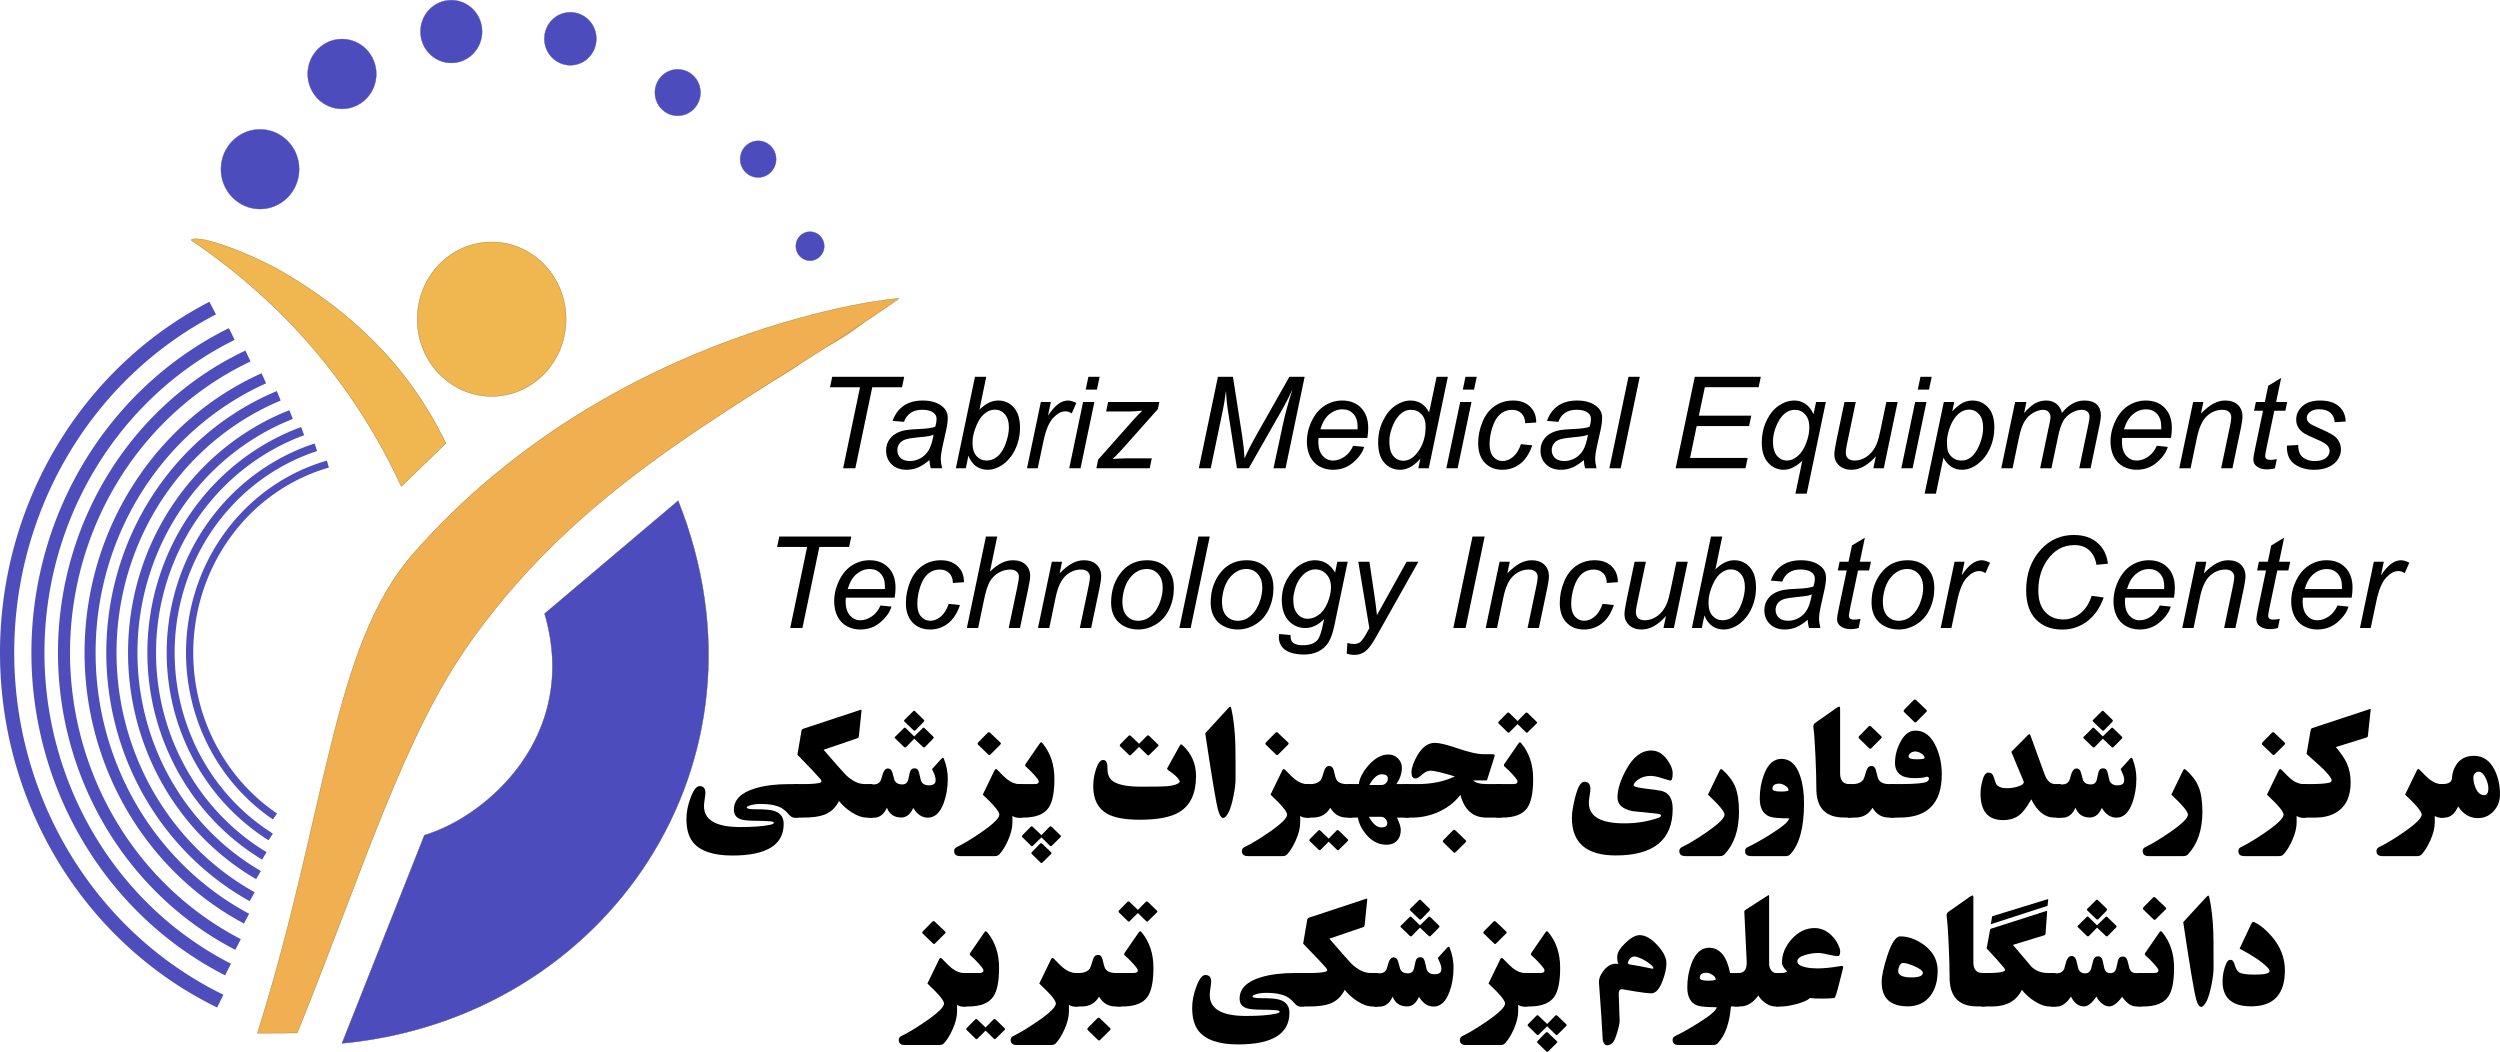 <?xml version="1.0" encoding="UTF-8" standalone="no"?>
<svg
   xmlns:dc="http://purl.org/dc/elements/1.1/"
   xmlns:cc="http://creativecommons.org/ns#"
   xmlns:rdf="http://www.w3.org/1999/02/22-rdf-syntax-ns#"
   xmlns:svg="http://www.w3.org/2000/svg"
   xmlns="http://www.w3.org/2000/svg"
   xmlns:sodipodi="http://sodipodi.sourceforge.net/DTD/sodipodi-0.dtd"
   xmlns:inkscape="http://www.inkscape.org/namespaces/inkscape"
   width="1102.796pt"
   height="464.031pt"
   viewBox="0 0 1102.796 464.031"
   version="1.1"
   id="svg3337"
   inkscape:version="0.91 r13725"
   sodipodi:docname="Roshd.svg"
   inkscape:export-filename="C:\Users\nacer\Desktop\Roshd.png"
   inkscape:export-xdpi="32.639999"
   inkscape:export-ydpi="32.639999">
  <defs
     id="defs3419" />
  <sodipodi:namedview
     pagecolor="#ffffff"
     bordercolor="#666666"
     borderopacity="1"
     objecttolerance="10"
     gridtolerance="10"
     guidetolerance="10"
     inkscape:pageopacity="0"
     inkscape:pageshadow="2"
     inkscape:window-width="1280"
     inkscape:window-height="737"
     id="namedview3417"
     showgrid="false"
     showguides="true"
     inkscape:zoom="0.30540072"
     inkscape:cx="448.78978"
     inkscape:cy="327.4605"
     inkscape:window-x="-8"
     inkscape:window-y="-8"
     inkscape:window-maximized="1"
     inkscape:current-layer="svg3337"
     inkscape:guide-bbox="true"
     fit-margin-top="0"
     fit-margin-left="0"
     fit-margin-right="0"
     fit-margin-bottom="0"
     showborder="true">
    <sodipodi:guide
       position="992.416,438.463"
       orientation="0,1"
       id="guide3368" />
  </sodipodi:namedview>
  <g
     id="#ffffffff"
     transform="translate(353.382,523.83)" />
  <g
     id="#f9f4dfff"
     transform="translate(353.382,523.83)" />
  <g
     id="#d7bd82ff"
     transform="matrix(1.152,0,0,1,-24.435,-22.292)"
     inkscape:export-filename="C:\Users\nacer\Desktop\bitmap.png"
     inkscape:export-xdpi="11.38"
     inkscape:export-ydpi="11.38">
    <path
       d="m 208.41,130.61 c 3.82,0.02 7.38,1.67 10.81,3.19 4.53,2.06 9.09,4.79 11.52,9.32 3.91,7.25 7.44,15.64 5.32,24.01 -2.23,9.75 -6.42,20.14 -15.35,25.55 -4.87,2.87 -10.92,5 -16.51,3.03 -7.29,-2.46 -13.95,-7.62 -16.98,-14.85 -4.89,-9.83 -5.41,-21.55 -2.3,-31.99 1.96,-6.93 7.94,-11.49 13.72,-15.21 2.9,-1.86 6.29,-3.03 9.77,-3.05 z"
       id="path3369"
       inkscape:connector-curvature="0"
       style="opacity:1;fill:#d7bd82" />
  </g>
  <g
     id="#faf4deff"
     transform="translate(353.382,523.83)" />
  <g
     id="#eaecf8ff"
     transform="translate(353.382,523.83)" />
  <g
     id="#d6bd84ff"
     transform="matrix(1.152,0,0,1,-24.435,-22.292)"
     inkscape:export-filename="C:\Users\nacer\Desktop\bitmap.png"
     inkscape:export-xdpi="11.38"
     inkscape:export-ydpi="11.38">
    <path
       d="m 330.94,166.06 c 7.59,-3.26 15.81,-5.1 24.09,-4.9 -5.37,6.73 -12.68,11.52 -20.01,15.85 -4.73,2.81 -8.37,7.03 -12.95,10.05 -13.31,8.9 -25.81,18.94 -38.99,28.02 -8.04,6.26 -15.09,13.73 -23.72,19.25 -10.04,7.91 -18.26,17.82 -28.07,25.98 -6.72,6.67 -12.95,13.88 -18.31,21.69 -5.9,8.49 -13.32,16.01 -17.63,25.53 -9.04,17.81 -16.61,36.34 -22.62,55.38 -10.07,26.07 -16.39,53.38 -26.34,79.5 -1.81,5.5 -3.31,11.11 -5.5,16.48 -2.3,5.71 -3.08,12.15 -6.8,17.21 -1.93,2.88 -6.05,1.5 -8.64,0.37 -3.38,-1.43 -1.53,-5.44 -1.12,-8.09 3.39,-11.31 6.17,-22.78 8.84,-34.28 1.92,-11.16 5.07,-22.06 6.71,-33.26 0.94,-6.77 3.16,-13.29 3.93,-20.09 0.87,-9.39 3.93,-18.36 5.57,-27.61 1.76,-7.85 2.6,-15.92 5.11,-23.6 3.12,-9.53 5.19,-19.45 9.54,-28.54 3.31,-6.8 5.09,-14.32 9.3,-20.68 4.02,-6.04 7.18,-12.63 11.65,-18.38 3.62,-4.66 7.17,-9.41 11.32,-13.63 5.2,-5.15 9.54,-11.17 15.46,-15.57 7.39,-5.55 13.08,-13.09 21.03,-17.92 10.52,-6.48 20.77,-13.38 31.61,-19.32 7.01,-3.8 14.53,-6.61 21.38,-10.72 13.86,-8.84 30.16,-12.39 45.16,-18.72 z"
       id="path3383"
       inkscape:connector-curvature="0"
       style="opacity:1;fill:#d6bd84" />
  </g>
  <g
     id="#e0e1f0ff"
     transform="translate(353.382,523.83)" />
  <g
     id="#dbdfe1ff"
     transform="translate(353.382,523.83)" />
  <path
     style="fill:#4c4cbc;fill-opacity:1;fill-rule:evenodd;stroke:#4d4d7b;stroke-width:0.172;stroke-linecap:butt;stroke-linejoin:miter;stroke-miterlimit:4;stroke-dasharray:none;stroke-opacity:1"
     d="m 187.229,368.418 -36.358,91.812 C 267.415,449.27 345.036,336.293 299.149,220.891 l -58.91,49.801 c 15.821,54.343 -26.203,89.776 -53.01,97.726 z"
     id="path3433"
     inkscape:connector-curvature="0"
     sodipodi:nodetypes="ccccc"
     inkscape:export-filename="C:\Users\nacer\Desktop\bitmap.png"
     inkscape:export-xdpi="11.38"
     inkscape:export-ydpi="11.38" />
  <path
     style="fill:#f0af50;fill-opacity:0.996;fill-rule:evenodd;stroke:#9f7629;stroke-width:0.172;stroke-linecap:butt;stroke-linejoin:miter;stroke-miterlimit:4;stroke-dasharray:none;stroke-opacity:1"
     d="m 131.106,455.667 -17.544,0.082 c 30.744,-97.187 32.703,-170.478 68.763,-211.543 88.277,-100.531 214.107,-113.178 214.235,-112.491 -66.363,46.573 -135.974,77.085 -188.693,150.866 -29.879,41.816 -47.027,99.597 -76.761,173.086 z"
     id="path3435"
     inkscape:connector-curvature="0"
     sodipodi:nodetypes="ccscsc"
     inkscape:export-filename="C:\Users\nacer\Desktop\bitmap.png"
     inkscape:export-xdpi="11.38"
     inkscape:export-ydpi="11.38" />
  <path
     style="fill:#f0b750;fill-opacity:1;fill-rule:evenodd;stroke:#9f7529;stroke-width:0.172;stroke-linecap:butt;stroke-linejoin:miter;stroke-miterlimit:4;stroke-dasharray:none;stroke-opacity:1"
     d="m 84.269,105.891 c 41.665,28.153 72.503,64.885 92.773,108.654 l 19.619,-18.989 c -17.147,-35.732 -43.528,-58.807 -71.285,-75.187 -13.291,-7.844 -37.566,-17.367 -41.108,-14.478 z"
     id="path3437"
     inkscape:connector-curvature="0"
     sodipodi:nodetypes="cccsc"
     inkscape:export-filename="C:\Users\nacer\Desktop\bitmap.png"
     inkscape:export-xdpi="11.38"
     inkscape:export-ydpi="11.38" />
  <ellipse
     style="fill:#f0b750;fill-opacity:1;fill-rule:evenodd;stroke:#9f7429;stroke-width:0.172;stroke-linecap:butt;stroke-linejoin:miter;stroke-miterlimit:4;stroke-dasharray:none;stroke-opacity:1"
     id="path3439"
     cx="216.876"
     cy="140.799"
     rx="32.816"
     ry="34.031"
     inkscape:export-filename="C:\Users\nacer\Desktop\bitmap.png"
     inkscape:export-xdpi="11.38"
     inkscape:export-ydpi="11.38" />
  <ellipse
     ry="17.564"
     rx="17.246"
     cy="74.635"
     cx="114.712"
     id="ellipse3441"
     style="fill:#4c4cbc;fill-opacity:1;fill-rule:evenodd;stroke:#4c4cbc;stroke-width:0.16;stroke-linecap:butt;stroke-linejoin:miter;stroke-miterlimit:4;stroke-dasharray:none;stroke-opacity:1"
     inkscape:export-filename="C:\Users\nacer\Desktop\bitmap.png"
     inkscape:export-xdpi="11.38"
     inkscape:export-ydpi="11.38" />
  <ellipse
     style="fill:#4c4cbc;fill-opacity:1;fill-rule:evenodd;stroke:#4c4cbc;stroke-width:0.16;stroke-linecap:butt;stroke-linejoin:miter;stroke-miterlimit:4;stroke-dasharray:none;stroke-opacity:1"
     id="ellipse3443"
     cx="150.863"
     cy="32.63"
     rx="15.122"
     ry="15.4"
     inkscape:export-filename="C:\Users\nacer\Desktop\bitmap.png"
     inkscape:export-xdpi="11.38"
     inkscape:export-ydpi="11.38" />
  <ellipse
     ry="13.838"
     rx="13.587"
     cy="13.918"
     cx="199.074"
     id="ellipse3445"
     style="fill:#4c4cbc;fill-opacity:1;fill-rule:evenodd;stroke:#4c4cbc;stroke-width:0.16;stroke-linecap:butt;stroke-linejoin:miter;stroke-miterlimit:4;stroke-dasharray:none;stroke-opacity:1"
     inkscape:export-filename="C:\Users\nacer\Desktop\bitmap.png"
     inkscape:export-xdpi="11.38"
     inkscape:export-ydpi="11.38" />
  <ellipse
     style="fill:#4c4cbc;fill-opacity:1;fill-rule:evenodd;stroke:#4c4cbc;stroke-width:0.16;stroke-linecap:butt;stroke-linejoin:miter;stroke-miterlimit:4;stroke-dasharray:none;stroke-opacity:1"
     id="ellipse3447"
     cx="251.596"
     cy="17.099"
     rx="11.463"
     ry="11.674"
     inkscape:export-filename="C:\Users\nacer\Desktop\bitmap.png"
     inkscape:export-xdpi="11.38"
     inkscape:export-ydpi="11.38" />
  <ellipse
     ry="10.231"
     rx="10.046"
     cy="40.831"
     cx="298.944"
     id="ellipse3449"
     style="fill:#4c4cbc;fill-opacity:1;fill-rule:evenodd;stroke:#4c4cbc;stroke-width:0.16;stroke-linecap:butt;stroke-linejoin:miter;stroke-miterlimit:4;stroke-dasharray:none;stroke-opacity:1"
     inkscape:export-filename="C:\Users\nacer\Desktop\bitmap.png"
     inkscape:export-xdpi="11.38"
     inkscape:export-ydpi="11.38" />
  <ellipse
     style="fill:#4c4cbc;fill-opacity:1;fill-rule:evenodd;stroke:#4c4cbc;stroke-width:0.16;stroke-linecap:butt;stroke-linejoin:miter;stroke-miterlimit:4;stroke-dasharray:none;stroke-opacity:1"
     id="ellipse3451"
     cx="334.44"
     cy="70.208"
     rx="7.922"
     ry="8.068"
     inkscape:export-filename="C:\Users\nacer\Desktop\bitmap.png"
     inkscape:export-xdpi="11.38"
     inkscape:export-ydpi="11.38" />
  <ellipse
     ry="6.385"
     rx="6.269"
     cy="108.591"
     cx="357.318"
     id="ellipse3453"
     style="fill:#4c4cbc;fill-opacity:1;fill-rule:evenodd;stroke:#4c4cbc;stroke-width:0.16;stroke-linecap:butt;stroke-linejoin:miter;stroke-miterlimit:4;stroke-dasharray:none;stroke-opacity:1"
     inkscape:export-filename="C:\Users\nacer\Desktop\bitmap.png"
     inkscape:export-xdpi="11.38"
     inkscape:export-ydpi="11.38" />
  <path
     style="fill:none;fill-opacity:1;stroke:#4d4dbb;stroke-width:6.275;stroke-miterlimit:4;stroke-dasharray:none;stroke-opacity:1"
     id="path4289"
     sodipodi:type="arc"
     sodipodi:cx="166.87689"
     sodipodi:cy="287.91718"
     sodipodi:rx="163.73944"
     sodipodi:ry="169.86075"
     sodipodi:start="2.0106193"
     sodipodi:end="4.2498767"
     d="M 97.16,441.612 A 163.739,169.861 0 0 1 3.148,289.844 163.739,169.861 0 0 1 93.817,135.903"
     sodipodi:open="true"
     inkscape:export-filename="C:\Users\nacer\Desktop\bitmap.png"
     inkscape:export-xdpi="11.38"
     inkscape:export-ydpi="11.38" />
  <path
     id="ellipse4293"
     style="fill:none;fill-opacity:1;stroke:#4d4dbb;stroke-width:5.754;stroke-miterlimit:4;stroke-dasharray:none;stroke-opacity:1"
     sodipodi:type="arc"
     sodipodi:cx="166.87711"
     sodipodi:cy="287.91693"
     sodipodi:rx="150.14621"
     sodipodi:ry="155.75935"
     sodipodi:start="2.0280726"
     sodipodi:end="4.26733"
     d="M 100.587,427.673 A 150.146,155.759 0 0 1 16.734,286.965 150.146,155.759 0 0 1 102.237,147.331"
     sodipodi:open="true"
     inkscape:export-filename="C:\Users\nacer\Desktop\bitmap.png"
     inkscape:export-xdpi="11.38"
     inkscape:export-ydpi="11.38" />
  <path
     style="fill:none;fill-opacity:1;stroke:#4d4dbb;stroke-width:5.313;stroke-miterlimit:4;stroke-dasharray:none;stroke-opacity:1"
     id="ellipse4295"
     sodipodi:type="arc"
     sodipodi:cx="166.87711"
     sodipodi:cy="287.91693"
     sodipodi:rx="138.64409"
     sodipodi:ry="143.82721"
     sodipodi:start="2.0333086"
     sodipodi:end="4.2847833"
     d="M 105.014,416.633 A 138.644,143.827 0 0 1 28.254,285.407 138.644,143.827 0 0 1 109.382,157.04"
     sodipodi:open="true"
     inkscape:export-filename="C:\Users\nacer\Desktop\bitmap.png"
     inkscape:export-xdpi="11.38"
     inkscape:export-ydpi="11.38" />
  <path
     id="ellipse4297"
     style="fill:none;fill-opacity:1;stroke:#4d4dbb;stroke-width:4.872;stroke-miterlimit:4;stroke-dasharray:none;stroke-opacity:1"
     sodipodi:type="arc"
     sodipodi:cx="166.87711"
     sodipodi:cy="287.91693"
     sodipodi:rx="127.14197"
     sodipodi:ry="131.8951"
     sodipodi:start="2.0455259"
     sodipodi:end="4.3039819"
     d="M 108.761,405.227 A 127.142,131.895 0 0 1 39.805,283.544 127.142,131.895 0 0 1 116.383,166.87"
     sodipodi:open="true"
     inkscape:export-filename="C:\Users\nacer\Desktop\bitmap.png"
     inkscape:export-xdpi="11.38"
     inkscape:export-ydpi="11.38" />
  <path
     style="fill:none;fill-opacity:1;stroke:#4d4dbb;stroke-width:4.512;stroke-miterlimit:4;stroke-dasharray:none;stroke-opacity:1"
     id="ellipse4299"
     sodipodi:type="arc"
     sodipodi:cx="166.87711"
     sodipodi:cy="287.91693"
     sodipodi:rx="117.73115"
     sodipodi:ry="122.13245"
     sodipodi:start="2.0629792"
     sodipodi:end="4.3301619"
     d="M 111.243,395.553 A 117.731,122.132 0 0 1 49.324,281.206 117.731,122.132 0 0 1 122.965,174.598"
     sodipodi:open="true"
     inkscape:export-filename="C:\Users\nacer\Desktop\bitmap.png"
     inkscape:export-xdpi="11.38"
     inkscape:export-ydpi="11.38" />
  <path
     id="ellipse4301"
     style="fill:none;fill-opacity:1;stroke:#4d4dbb;stroke-width:4.151;stroke-miterlimit:4;stroke-dasharray:none;stroke-opacity:1"
     sodipodi:type="arc"
     sodipodi:cx="166.87711"
     sodipodi:cy="287.91693"
     sodipodi:rx="108.32032"
     sodipodi:ry="112.3698"
     sodipodi:start="2.0804325"
     sodipodi:end="4.3493605"
     d="M 114.032,386.007 A 108.32,112.37 0 0 1 58.848,279.687 108.32,112.37 0 0 1 128.412,182.871"
     sodipodi:open="true"
     inkscape:export-filename="C:\Users\nacer\Desktop\bitmap.png"
     inkscape:export-xdpi="11.38"
     inkscape:export-ydpi="11.38" />
  <path
     style="fill:none;fill-opacity:1;stroke:#4d4dbb;stroke-width:3.83;stroke-miterlimit:4;stroke-dasharray:none;stroke-opacity:1"
     id="ellipse4303"
     sodipodi:type="arc"
     sodipodi:cx="166.87711"
     sodipodi:cy="287.91693"
     sodipodi:rx="99.955147"
     sodipodi:ry="103.69189"
     sodipodi:start="2.0978858"
     sodipodi:end="4.3720498"
     d="M 116.598,377.535 A 99.955,103.692 0 0 1 67.357,278.249 99.955,103.692 0 0 1 133.511,190.173"
     sodipodi:open="true"
     inkscape:export-filename="C:\Users\nacer\Desktop\bitmap.png"
     inkscape:export-xdpi="11.38"
     inkscape:export-ydpi="11.38" />
  <path
     id="ellipse4305"
     style="fill:none;fill-opacity:1;stroke:#4d4dbb;stroke-width:3.51;stroke-miterlimit:4;stroke-dasharray:none;stroke-opacity:1"
     sodipodi:type="arc"
     sodipodi:cx="166.87711"
     sodipodi:cy="287.91693"
     sodipodi:rx="91.589966"
     sodipodi:ry="95.013985"
     sodipodi:start="2.1153391"
     sodipodi:end="4.4069564"
     d="M 119.431,369.188 A 91.59,95.014 0 0 1 75.941,276.585 91.59,95.014 0 0 1 139.335,197.3"
     sodipodi:open="true"
     inkscape:export-filename="C:\Users\nacer\Desktop\bitmap.png"
     inkscape:export-xdpi="11.38"
     inkscape:export-ydpi="11.38" />
  <path
     style="fill:none;fill-opacity:1;stroke:#4d4dbb;stroke-width:3.189;stroke-miterlimit:4;stroke-dasharray:none;stroke-opacity:1"
     id="ellipse4307"
     sodipodi:type="arc"
     sodipodi:cx="166.87711"
     sodipodi:cy="287.91693"
     sodipodi:rx="83.224792"
     sodipodi:ry="86.336082"
     sodipodi:start="2.1502456"
     sodipodi:end="4.4418629"
     d="M 121.306,360.16 A 83.225,86.336 0 0 1 84.643,274.634 83.225,86.336 0 0 1 144.636,204.721"
     sodipodi:open="true"
     inkscape:export-filename="C:\Users\nacer\Desktop\bitmap.png"
     inkscape:export-xdpi="11.38"
     inkscape:export-ydpi="11.38" />
  <g
     style="font-style:normal;font-weight:normal;font-size:63.174px;line-height:125%;font-family:sans-serif;text-align:end;letter-spacing:0px;word-spacing:0px;text-anchor:end;fill:#000000;fill-opacity:1;stroke:none;stroke-width:1px;stroke-linecap:butt;stroke-linejoin:miter;stroke-opacity:1"
     id="text4315">
    <path
       d="m 371.915,206.568 7.459,-35.752 -13.239,0 0.963,-4.596 31.761,0 -0.963,4.596 -13.128,0 -7.459,35.752 -5.394,0 z"
       style="font-style:italic;font-variant:normal;font-weight:normal;font-stretch:normal;font-size:56.367px;font-family:Arial;-inkscape-font-specification:Arial;text-align:center;text-anchor:middle;fill:#000000;fill-opacity:1"
       id="path4263" />
    <path
       d="m 409.98,202.935 q -2.587,2.229 -4.982,3.275 -2.394,1.018 -5.119,1.018 -4.046,0 -6.523,-2.367 -2.477,-2.394 -2.477,-6.11 0,-2.45 1.101,-4.321 1.128,-1.899 2.972,-3.028 1.844,-1.156 4.514,-1.651 1.679,-0.33 6.358,-0.523 4.706,-0.193 6.743,-0.991 0.578,-2.037 0.578,-3.385 0,-1.734 -1.266,-2.725 -1.734,-1.376 -5.064,-1.376 -3.138,0 -5.147,1.404 -1.982,1.376 -2.89,3.936 l -5.037,-0.44 q 1.541,-4.349 4.872,-6.661 3.358,-2.312 8.45,-2.312 5.422,0 8.587,2.587 2.422,1.927 2.422,5.009 0,2.339 -0.688,5.422 l -1.624,7.266 q -0.771,3.468 -0.771,5.642 0,1.376 0.606,3.963 l -5.037,0 q -0.413,-1.431 -0.578,-3.633 z m 1.844,-11.174 q -1.046,0.413 -2.257,0.633 -1.183,0.22 -3.991,0.468 -4.349,0.385 -6.138,0.991 -1.789,0.578 -2.697,1.872 -0.908,1.294 -0.908,2.862 0,2.092 1.431,3.44 1.459,1.349 4.128,1.349 2.477,0 4.761,-1.294 2.284,-1.321 3.606,-3.661 1.321,-2.339 2.064,-6.661 z"
       style="font-style:italic;font-variant:normal;font-weight:normal;font-stretch:normal;font-size:56.367px;font-family:Arial;-inkscape-font-specification:Arial;text-align:center;text-anchor:middle;fill:#000000;fill-opacity:1"
       id="path4265" />
    <path
       d="m 421.649,206.568 8.422,-40.349 4.982,0 -3,14.422 q 2.367,-2.174 4.294,-3.055 1.927,-0.908 4.018,-0.908 4.101,0 6.826,3.055 2.752,3.055 2.752,8.89 0,3.881 -1.101,7.101 -1.101,3.22 -2.725,5.422 -1.624,2.174 -3.358,3.495 -1.734,1.294 -3.55,1.927 -1.817,0.661 -3.495,0.661 -2.89,0 -5.092,-1.514 -2.202,-1.541 -3.44,-4.679 l -1.156,5.532 -4.376,0 z m 7.376,-12 -0.028,0.936 q 0,3.743 1.789,5.697 1.789,1.954 4.459,1.954 2.615,0 4.789,-1.817 2.202,-1.844 3.606,-5.725 1.404,-3.881 1.404,-7.156 0,-3.688 -1.789,-5.725 -1.761,-2.037 -4.376,-2.037 -2.697,0 -4.954,2.092 -2.257,2.064 -3.771,6.385 -1.128,3.22 -1.128,5.394 z"
       style="font-style:italic;font-variant:normal;font-weight:normal;font-stretch:normal;font-size:56.367px;font-family:Arial;-inkscape-font-specification:Arial;text-align:center;text-anchor:middle;fill:#000000;fill-opacity:1"
       id="path4267" />
    <path
       d="m 453.025,206.568 6.11,-29.229 4.404,0 -1.239,5.972 q 2.257,-3.385 4.404,-5.009 2.174,-1.624 4.431,-1.624 1.486,0 3.661,1.073 l -2.037,4.624 q -1.294,-0.936 -2.835,-0.936 -2.615,0 -5.367,2.917 -2.752,2.917 -4.321,10.486 l -2.477,11.725 -4.734,0 z"
       style="font-style:italic;font-variant:normal;font-weight:normal;font-stretch:normal;font-size:56.367px;font-family:Arial;-inkscape-font-specification:Arial;text-align:center;text-anchor:middle;fill:#000000;fill-opacity:1"
       id="path4269" />
    <path
       d="m 478.924,171.862 1.183,-5.642 4.954,0 -1.183,5.642 -4.954,0 z m -7.266,34.706 6.11,-29.229 4.982,0 -6.11,29.229 -4.982,0 z"
       style="font-style:italic;font-variant:normal;font-weight:normal;font-stretch:normal;font-size:56.367px;font-family:Arial;-inkscape-font-specification:Arial;text-align:center;text-anchor:middle;fill:#000000;fill-opacity:1"
       id="path4271" />
    <path
       d="m 483.631,206.568 0.798,-3.853 15.716,-17.697 q 1.679,-1.872 3.743,-3.881 -3.55,0.358 -5.092,0.358 l -10.872,0 0.881,-4.156 22.596,0 -0.661,3.138 -15.853,17.807 q -1.349,1.514 -4.018,4.156 4.156,-0.248 5.697,-0.248 l 11.505,0 -0.908,4.376 -23.532,0 z"
       style="font-style:italic;font-variant:normal;font-weight:normal;font-stretch:normal;font-size:56.367px;font-family:Arial;-inkscape-font-specification:Arial;text-align:center;text-anchor:middle;fill:#000000;fill-opacity:1"
       id="path4273" />
    <path
       d="m 528.824,206.568 8.422,-40.349 6.633,0 4.073,26.147 q 0.798,5.147 1.046,9.881 1.679,-4.073 5.615,-11.037 l 14.147,-24.991 6.743,0 -8.422,40.349 -5.312,0 4.211,-19.624 q 1.459,-6.798 4.183,-15.248 -1.734,3.936 -4.294,8.477 l -15.028,26.395 -5.202,0 -4.046,-25.872 q -0.55,-3.55 -0.798,-8.284 -0.688,5.312 -1.349,8.422 l -5.367,25.734 -5.257,0 z"
       style="font-style:italic;font-variant:normal;font-weight:normal;font-stretch:normal;font-size:56.367px;font-family:Arial;-inkscape-font-specification:Arial;text-align:center;text-anchor:middle;fill:#000000;fill-opacity:1"
       id="path4275" />
    <path
       d="m 596.915,196.633 4.844,0.495 q -1.046,3.606 -4.817,6.853 -3.743,3.248 -8.945,3.248 -3.248,0 -5.972,-1.486 -2.697,-1.514 -4.128,-4.376 -1.404,-2.862 -1.404,-6.523 0,-4.789 2.202,-9.275 2.229,-4.514 5.752,-6.688 3.523,-2.202 7.624,-2.202 5.229,0 8.339,3.248 3.138,3.248 3.138,8.862 0,2.147 -0.385,4.404 l -21.523,0 q -0.11,0.853 -0.11,1.541 0,4.101 1.872,6.275 1.899,2.147 4.624,2.147 2.56,0 5.037,-1.679 2.477,-1.679 3.853,-4.844 z m -14.477,-7.239 16.404,0 q 0.028,-0.771 0.028,-1.101 0,-3.743 -1.872,-5.725 -1.872,-2.009 -4.817,-2.009 -3.193,0 -5.835,2.202 -2.615,2.202 -3.908,6.633 z"
       style="font-style:italic;font-variant:normal;font-weight:normal;font-stretch:normal;font-size:56.367px;font-family:Arial;-inkscape-font-specification:Arial;text-align:center;text-anchor:middle;fill:#000000;fill-opacity:1"
       id="path4277" />
    <path
       d="m 626.53,202.33 q -4.266,4.899 -8.917,4.899 -4.156,0 -6.936,-3.055 -2.752,-3.083 -2.752,-8.917 0,-5.339 2.174,-9.743 2.202,-4.431 5.477,-6.633 3.303,-2.202 6.606,-2.202 5.45,0 8.229,5.257 l 3.303,-15.716 4.954,0 -8.422,40.349 -4.596,0 0.881,-4.239 z M 612.879,194.321 q 0,3.055 0.606,4.817 0.606,1.761 2.064,2.945 1.459,1.156 3.495,1.156 3.385,0 6.138,-3.523 3.688,-4.679 3.688,-11.56 0,-3.468 -1.817,-5.422 -1.817,-1.954 -4.569,-1.954 -1.789,0 -3.275,0.798 -1.459,0.798 -2.917,2.725 -1.431,1.899 -2.422,4.844 -0.991,2.945 -0.991,5.174 z"
       style="font-style:italic;font-variant:normal;font-weight:normal;font-stretch:normal;font-size:56.367px;font-family:Arial;-inkscape-font-specification:Arial;text-align:center;text-anchor:middle;fill:#000000;fill-opacity:1"
       id="path4279" />
    <path
       d="m 645.273,171.862 1.183,-5.642 4.954,0 -1.183,5.642 -4.954,0 z m -7.266,34.706 6.11,-29.229 4.982,0 -6.11,29.229 -4.982,0 z"
       style="font-style:italic;font-variant:normal;font-weight:normal;font-stretch:normal;font-size:56.367px;font-family:Arial;-inkscape-font-specification:Arial;text-align:center;text-anchor:middle;fill:#000000;fill-opacity:1"
       id="path4281" />
    <path
       d="m 670.924,195.917 4.982,0.523 q -1.872,5.477 -5.339,8.147 -3.44,2.642 -7.844,2.642 -4.761,0 -7.734,-3.083 -2.945,-3.083 -2.945,-8.615 0,-4.789 1.899,-9.413 1.899,-4.624 5.422,-7.018 3.55,-2.422 8.092,-2.422 4.706,0 7.459,2.67 2.752,2.642 2.752,7.018 l -4.899,0.33 q -0.028,-2.78 -1.624,-4.349 -1.569,-1.569 -4.156,-1.569 -3,0 -5.202,1.899 -2.202,1.899 -3.468,5.78 -1.239,3.853 -1.239,7.431 0,3.743 1.651,5.615 1.651,1.872 4.073,1.872 2.422,0 4.624,-1.844 2.229,-1.844 3.495,-5.615 z"
       style="font-style:italic;font-variant:normal;font-weight:normal;font-stretch:normal;font-size:56.367px;font-family:Arial;-inkscape-font-specification:Arial;text-align:center;text-anchor:middle;fill:#000000;fill-opacity:1"
       id="path4283" />
    <path
       d="m 698.64,202.935 q -2.587,2.229 -4.982,3.275 -2.394,1.018 -5.119,1.018 -4.046,0 -6.523,-2.367 -2.477,-2.394 -2.477,-6.11 0,-2.45 1.101,-4.321 1.128,-1.899 2.972,-3.028 1.844,-1.156 4.514,-1.651 1.679,-0.33 6.358,-0.523 4.706,-0.193 6.743,-0.991 0.578,-2.037 0.578,-3.385 0,-1.734 -1.266,-2.725 -1.734,-1.376 -5.064,-1.376 -3.138,0 -5.147,1.404 -1.982,1.376 -2.89,3.936 l -5.037,-0.44 q 1.541,-4.349 4.872,-6.661 3.358,-2.312 8.45,-2.312 5.422,0 8.587,2.587 2.422,1.927 2.422,5.009 0,2.339 -0.688,5.422 l -1.624,7.266 q -0.771,3.468 -0.771,5.642 0,1.376 0.606,3.963 l -5.037,0 q -0.413,-1.431 -0.578,-3.633 z m 1.844,-11.174 q -1.046,0.413 -2.257,0.633 -1.183,0.22 -3.991,0.468 -4.349,0.385 -6.138,0.991 -1.789,0.578 -2.697,1.872 -0.908,1.294 -0.908,2.862 0,2.092 1.431,3.44 1.459,1.349 4.128,1.349 2.477,0 4.761,-1.294 2.284,-1.321 3.606,-3.661 1.321,-2.339 2.064,-6.661 z"
       style="font-style:italic;font-variant:normal;font-weight:normal;font-stretch:normal;font-size:56.367px;font-family:Arial;-inkscape-font-specification:Arial;text-align:center;text-anchor:middle;fill:#000000;fill-opacity:1"
       id="path4285" />
    <path
       d="m 709.924,206.568 8.422,-40.349 4.982,0 -8.422,40.349 -4.982,0 z"
       style="font-style:italic;font-variant:normal;font-weight:normal;font-stretch:normal;font-size:56.367px;font-family:Arial;-inkscape-font-specification:Arial;text-align:center;text-anchor:middle;fill:#000000;fill-opacity:1"
       id="path4287" />
    <path
       d="m 739.154,206.568 8.45,-40.349 29.119,0 -0.963,4.596 -23.725,0 -2.642,12.55 23.119,0 -0.963,4.596 -23.119,0 -2.917,14.037 25.404,0 -0.963,4.569 -30.798,0 z"
       style="font-style:italic;font-variant:normal;font-weight:normal;font-stretch:normal;font-size:56.367px;font-family:Arial;-inkscape-font-specification:Arial;text-align:center;text-anchor:middle;fill:#000000;fill-opacity:1"
       id="path4290" />
    <path
       d="m 795.025,203.266 q -4.266,3.963 -8.174,3.963 -4.073,0 -6.881,-3.083 -2.807,-3.11 -2.807,-8.807 0,-5.45 2.119,-9.853 2.147,-4.404 5.45,-6.606 3.33,-2.202 6.853,-2.202 2.67,0 4.844,1.514 2.202,1.486 3.55,4.514 l 1.128,-5.367 4.294,0 -8.422,40.431 -4.982,0 3.028,-14.505 z m -12.936,-8.587 q 0,4.321 1.789,6.413 1.789,2.064 4.459,2.064 2.257,0 4.541,-1.872 2.312,-1.872 3.771,-5.615 1.486,-3.743 1.486,-7.239 0,-3.578 -1.844,-5.615 -1.844,-2.037 -4.514,-2.037 -2.615,0 -4.569,1.706 -2.56,2.202 -4.018,6.358 -1.101,3.193 -1.101,5.835 z"
       style="font-style:italic;font-variant:normal;font-weight:normal;font-stretch:normal;font-size:56.367px;font-family:Arial;-inkscape-font-specification:Arial;text-align:center;text-anchor:middle;fill:#000000;fill-opacity:1"
       id="path4292" />
    <path
       d="m 827.475,201.284 q -5.257,5.945 -10.761,5.945 -3.385,0 -5.477,-1.927 -2.064,-1.954 -2.064,-4.761 0,-1.844 0.936,-6.33 l 3.523,-16.872 4.982,0 -3.908,18.688 q -0.495,2.339 -0.495,3.633 0,1.651 0.991,2.587 1.018,0.908 2.972,0.908 2.092,0 4.073,-1.018 2.009,-1.018 3.44,-2.752 1.459,-1.734 2.367,-4.101 0.606,-1.514 1.404,-5.312 l 2.642,-12.633 4.982,0 -6.11,29.229 -4.596,0 1.101,-5.284 z"
       style="font-style:italic;font-variant:normal;font-weight:normal;font-stretch:normal;font-size:56.367px;font-family:Arial;-inkscape-font-specification:Arial;text-align:center;text-anchor:middle;fill:#000000;fill-opacity:1"
       id="path4294" />
    <path
       d="m 845.97,171.862 1.183,-5.642 4.954,0 -1.183,5.642 -4.954,0 z m -7.266,34.706 6.11,-29.229 4.982,0 -6.11,29.229 -4.982,0 z"
       style="font-style:italic;font-variant:normal;font-weight:normal;font-stretch:normal;font-size:56.367px;font-family:Arial;-inkscape-font-specification:Arial;text-align:center;text-anchor:middle;fill:#000000;fill-opacity:1"
       id="path4296" />
    <path
       d="m 848.998,217.77 8.45,-40.431 4.596,0 -0.853,4.073 q 2.56,-2.67 4.569,-3.688 2.037,-1.046 4.294,-1.046 4.183,0 6.936,3.055 2.752,3.028 2.752,8.697 0,4.569 -1.514,8.339 -1.514,3.743 -3.716,6.028 -2.202,2.284 -4.459,3.358 -2.257,1.073 -4.624,1.073 -5.257,0 -8.147,-5.339 l -3.303,15.881 -4.982,0 z m 9.853,-23.147 q 0,3.275 0.468,4.541 0.688,1.789 2.257,2.89 1.569,1.101 3.633,1.101 4.294,0 6.936,-4.817 2.642,-4.844 2.642,-9.881 0,-3.716 -1.789,-5.725 -1.761,-2.037 -4.404,-2.037 -1.899,0 -3.523,1.018 -1.624,0.991 -3.028,3 -1.376,1.982 -2.284,4.872 -0.908,2.89 -0.908,5.037 z"
       style="font-style:italic;font-variant:normal;font-weight:normal;font-stretch:normal;font-size:56.367px;font-family:Arial;-inkscape-font-specification:Arial;text-align:center;text-anchor:middle;fill:#000000;fill-opacity:1"
       id="path4298" />
    <path
       d="m 882.796,206.568 6.11,-29.229 4.982,0 -1.018,4.817 q 2.78,-3.11 4.954,-4.294 2.202,-1.183 4.761,-1.183 2.725,0 4.541,1.459 1.844,1.431 2.422,4.018 2.229,-2.752 4.679,-4.101 2.477,-1.376 5.202,-1.376 3.661,0 5.477,1.734 1.844,1.734 1.844,4.872 0,1.349 -0.633,4.459 l -3.936,18.826 -4.982,0 4.018,-19.321 q 0.523,-2.367 0.523,-3.385 0,-1.431 -0.908,-2.257 -0.908,-0.826 -2.56,-0.826 -2.229,0 -4.541,1.349 -2.312,1.349 -3.606,3.55 -1.266,2.174 -2.229,6.716 l -2.972,14.174 -4.982,0 4.128,-19.734 q 0.44,-2.009 0.44,-2.862 0,-1.431 -0.908,-2.312 -0.881,-0.881 -2.312,-0.881 -2.119,0 -4.459,1.349 -2.312,1.349 -3.771,3.771 -1.459,2.394 -2.394,6.853 l -2.89,13.817 -4.982,0 z"
       style="font-style:italic;font-variant:normal;font-weight:normal;font-stretch:normal;font-size:56.367px;font-family:Arial;-inkscape-font-specification:Arial;text-align:center;text-anchor:middle;fill:#000000;fill-opacity:1"
       id="path4300" />
    <path
       d="m 951.411,196.633 4.844,0.495 q -1.046,3.606 -4.817,6.853 -3.743,3.248 -8.945,3.248 -3.248,0 -5.972,-1.486 -2.697,-1.514 -4.128,-4.376 -1.404,-2.862 -1.404,-6.523 0,-4.789 2.202,-9.275 2.229,-4.514 5.752,-6.688 3.523,-2.202 7.624,-2.202 5.229,0 8.339,3.248 3.138,3.248 3.138,8.862 0,2.147 -0.385,4.404 l -21.523,0 q -0.11,0.853 -0.11,1.541 0,4.101 1.872,6.275 1.899,2.147 4.624,2.147 2.56,0 5.037,-1.679 2.477,-1.679 3.853,-4.844 z m -14.477,-7.239 16.404,0 q 0.028,-0.771 0.028,-1.101 0,-3.743 -1.872,-5.725 -1.872,-2.009 -4.817,-2.009 -3.193,0 -5.835,2.202 -2.615,2.202 -3.908,6.633 z"
       style="font-style:italic;font-variant:normal;font-weight:normal;font-stretch:normal;font-size:56.367px;font-family:Arial;-inkscape-font-specification:Arial;text-align:center;text-anchor:middle;fill:#000000;fill-opacity:1"
       id="path4302" />
    <path
       d="m 961.319,206.568 6.11,-29.229 4.514,0 -1.073,5.092 q 2.945,-3 5.505,-4.376 2.56,-1.376 5.229,-1.376 3.55,0 5.56,1.927 2.037,1.927 2.037,5.147 0,1.624 -0.716,5.119 l -3.716,17.697 -4.982,0 3.881,-18.523 q 0.578,-2.697 0.578,-3.991 0,-1.459 -1.018,-2.367 -0.991,-0.908 -2.89,-0.908 -3.826,0 -6.826,2.752 -2.972,2.752 -4.376,9.44 l -2.835,13.596 -4.982,0 z"
       style="font-style:italic;font-variant:normal;font-weight:normal;font-stretch:normal;font-size:56.367px;font-family:Arial;-inkscape-font-specification:Arial;text-align:center;text-anchor:middle;fill:#000000;fill-opacity:1"
       id="path4304" />
    <path
       d="m 1004.337,202.523 -0.826,4.073 q -1.789,0.468 -3.468,0.468 -2.972,0 -4.734,-1.459 -1.321,-1.101 -1.321,-3 0,-0.963 0.716,-4.431 l 3.55,-16.982 -3.936,0 0.798,-3.853 3.936,0 1.514,-7.183 5.697,-3.44 -2.229,10.624 4.899,0 -0.826,3.853 -4.872,0 -3.385,16.156 q -0.633,3.083 -0.633,3.688 0,0.881 0.495,1.349 0.523,0.468 1.679,0.468 1.651,0 2.945,-0.33 z"
       style="font-style:italic;font-variant:normal;font-weight:normal;font-stretch:normal;font-size:56.367px;font-family:Arial;-inkscape-font-specification:Arial;text-align:center;text-anchor:middle;fill:#000000;fill-opacity:1"
       id="path4306" />
    <path
       d="m 1008.796,196.578 4.982,-0.303 q 0,2.147 0.661,3.661 0.66,1.514 2.422,2.477 1.789,0.963 4.156,0.963 3.303,0 4.954,-1.321 1.651,-1.321 1.651,-3.11 0,-1.294 -0.991,-2.45 -1.018,-1.156 -4.982,-2.835 -3.936,-1.706 -5.037,-2.394 -1.844,-1.128 -2.78,-2.642 -0.936,-1.541 -0.936,-3.523 0,-3.468 2.752,-5.945 2.752,-2.477 7.706,-2.477 5.505,0 8.367,2.56 2.89,2.532 3,6.688 l -4.872,0.33 q -0.11,-2.642 -1.872,-4.183 -1.761,-1.541 -4.982,-1.541 -2.587,0 -4.018,1.183 -1.431,1.183 -1.431,2.56 0,1.376 1.239,2.422 0.826,0.716 4.266,2.202 5.725,2.477 7.211,3.908 2.367,2.284 2.367,5.56 0,2.174 -1.349,4.266 -1.321,2.092 -4.073,3.358 -2.725,1.239 -6.44,1.239 -5.064,0 -8.615,-2.505 -3.55,-2.505 -3.358,-8.147 z"
       style="font-style:italic;font-variant:normal;font-weight:normal;font-stretch:normal;font-size:56.367px;font-family:Arial;-inkscape-font-specification:Arial;text-align:center;text-anchor:middle;fill:#000000;fill-opacity:1"
       id="path4308" />
    <path
       d="m 348.576,277.027 7.459,-35.752 -13.239,0 0.963,-4.596 31.761,0 -0.963,4.596 -13.128,0 -7.459,35.752 -5.394,0 z"
       style="font-style:italic;font-variant:normal;font-weight:normal;font-stretch:normal;font-size:56.367px;font-family:Arial;-inkscape-font-specification:Arial;text-align:center;text-anchor:middle;fill:#000000;fill-opacity:1"
       id="path4310" />
    <path
       d="m 388.402,267.091 4.844,0.495 q -1.046,3.606 -4.817,6.853 -3.743,3.248 -8.945,3.248 -3.248,0 -5.972,-1.486 -2.697,-1.514 -4.128,-4.376 -1.404,-2.862 -1.404,-6.523 0,-4.789 2.202,-9.275 2.229,-4.514 5.752,-6.688 3.523,-2.202 7.624,-2.202 5.229,0 8.339,3.248 3.138,3.248 3.138,8.862 0,2.147 -0.385,4.404 l -21.523,0 q -0.11,0.853 -0.11,1.541 0,4.101 1.872,6.275 1.899,2.147 4.624,2.147 2.56,0 5.037,-1.679 2.477,-1.679 3.853,-4.844 z m -14.477,-7.239 16.404,0 q 0.028,-0.771 0.028,-1.101 0,-3.743 -1.872,-5.725 -1.872,-2.009 -4.817,-2.009 -3.193,0 -5.835,2.202 -2.615,2.202 -3.908,6.633 z"
       style="font-style:italic;font-variant:normal;font-weight:normal;font-stretch:normal;font-size:56.367px;font-family:Arial;-inkscape-font-specification:Arial;text-align:center;text-anchor:middle;fill:#000000;fill-opacity:1"
       id="path4312" />
    <path
       d="m 418.484,266.376 4.982,0.523 q -1.872,5.477 -5.339,8.147 -3.44,2.642 -7.844,2.642 -4.761,0 -7.734,-3.083 -2.945,-3.083 -2.945,-8.615 0,-4.789 1.899,-9.413 1.899,-4.624 5.422,-7.018 3.55,-2.422 8.092,-2.422 4.706,0 7.459,2.67 2.752,2.642 2.752,7.018 l -4.899,0.33 q -0.028,-2.78 -1.624,-4.349 -1.569,-1.569 -4.156,-1.569 -3,0 -5.202,1.899 -2.202,1.899 -3.468,5.78 -1.239,3.853 -1.239,7.431 0,3.743 1.651,5.615 1.651,1.872 4.073,1.872 2.422,0 4.624,-1.844 2.229,-1.844 3.495,-5.615 z"
       style="font-style:italic;font-variant:normal;font-weight:normal;font-stretch:normal;font-size:56.367px;font-family:Arial;-inkscape-font-specification:Arial;text-align:center;text-anchor:middle;fill:#000000;fill-opacity:1"
       id="path4314" />
    <path
       d="m 426.493,277.027 8.422,-40.349 4.982,0 -3.22,15.495 q 2.78,-2.697 5.174,-3.853 2.394,-1.183 4.927,-1.183 3.633,0 5.642,1.927 2.009,1.899 2.009,5.037 0,1.541 -0.881,5.67 l -3.606,17.257 -4.982,0 3.716,-17.697 q 0.798,-3.853 0.798,-4.844 0,-1.431 -0.991,-2.339 -0.991,-0.908 -2.862,-0.908 -2.697,0 -5.147,1.431 -2.45,1.404 -3.853,3.881 -1.376,2.45 -2.532,7.927 l -2.615,12.55 -4.982,0 z"
       style="font-style:italic;font-variant:normal;font-weight:normal;font-stretch:normal;font-size:56.367px;font-family:Arial;-inkscape-font-specification:Arial;text-align:center;text-anchor:middle;fill:#000000;fill-opacity:1"
       id="path4316" />
    <path
       d="m 457.869,277.027 6.11,-29.229 4.514,0 -1.073,5.092 q 2.945,-3 5.505,-4.376 2.56,-1.376 5.229,-1.376 3.55,0 5.56,1.927 2.037,1.927 2.037,5.147 0,1.624 -0.716,5.119 l -3.716,17.697 -4.982,0 3.881,-18.523 q 0.578,-2.697 0.578,-3.991 0,-1.459 -1.018,-2.367 -0.991,-0.908 -2.89,-0.908 -3.826,0 -6.826,2.752 -2.972,2.752 -4.376,9.44 l -2.835,13.596 -4.982,0 z"
       style="font-style:italic;font-variant:normal;font-weight:normal;font-stretch:normal;font-size:56.367px;font-family:Arial;-inkscape-font-specification:Arial;text-align:center;text-anchor:middle;fill:#000000;fill-opacity:1"
       id="path4318" />
    <path
       d="m 490.126,265.935 q 0,-8.56 5.037,-14.174 4.156,-4.624 10.899,-4.624 5.284,0 8.505,3.303 3.248,3.303 3.248,8.917 0,5.037 -2.037,9.385 -2.037,4.321 -5.807,6.633 -3.743,2.312 -7.899,2.312 -3.413,0 -6.22,-1.459 -2.78,-1.459 -4.266,-4.128 -1.459,-2.67 -1.459,-6.165 z m 4.982,-0.495 q 0,4.128 1.982,6.275 1.982,2.119 5.037,2.119 1.596,0 3.165,-0.633 1.569,-0.661 2.917,-1.982 1.349,-1.321 2.284,-3 0.963,-1.706 1.541,-3.661 0.853,-2.725 0.853,-5.229 0,-3.963 -2.009,-6.138 -1.982,-2.202 -5.009,-2.202 -2.339,0 -4.266,1.128 -1.927,1.101 -3.495,3.248 -1.541,2.147 -2.284,5.009 -0.716,2.835 -0.716,5.064 z"
       style="font-style:italic;font-variant:normal;font-weight:normal;font-stretch:normal;font-size:56.367px;font-family:Arial;-inkscape-font-specification:Arial;text-align:center;text-anchor:middle;fill:#000000;fill-opacity:1"
       id="path4320" />
    <path
       d="m 520.236,277.027 8.422,-40.349 4.982,0 -8.422,40.349 -4.982,0 z"
       style="font-style:italic;font-variant:normal;font-weight:normal;font-stretch:normal;font-size:56.367px;font-family:Arial;-inkscape-font-specification:Arial;text-align:center;text-anchor:middle;fill:#000000;fill-opacity:1"
       id="path4322" />
    <path
       d="m 534.053,265.935 q 0,-8.56 5.037,-14.174 4.156,-4.624 10.899,-4.624 5.284,0 8.505,3.303 3.248,3.303 3.248,8.917 0,5.037 -2.037,9.385 -2.037,4.321 -5.807,6.633 -3.743,2.312 -7.899,2.312 -3.413,0 -6.22,-1.459 -2.78,-1.459 -4.266,-4.128 -1.459,-2.67 -1.459,-6.165 z m 4.982,-0.495 q 0,4.128 1.982,6.275 1.982,2.119 5.037,2.119 1.596,0 3.165,-0.633 1.569,-0.661 2.917,-1.982 1.349,-1.321 2.284,-3 0.963,-1.706 1.541,-3.661 0.853,-2.725 0.853,-5.229 0,-3.963 -2.009,-6.138 -1.982,-2.202 -5.009,-2.202 -2.339,0 -4.266,1.128 -1.927,1.101 -3.495,3.248 -1.541,2.147 -2.284,5.009 -0.716,2.835 -0.716,5.064 z"
       style="font-style:italic;font-variant:normal;font-weight:normal;font-stretch:normal;font-size:56.367px;font-family:Arial;-inkscape-font-specification:Arial;text-align:center;text-anchor:middle;fill:#000000;fill-opacity:1"
       id="path4324" />
    <path
       d="m 564.273,279.669 5.037,0.468 q -0.055,1.706 0.413,2.56 0.468,0.853 1.486,1.321 1.349,0.606 3.495,0.606 4.514,0 6.495,-2.339 1.294,-1.569 2.394,-6.826 l 0.495,-2.367 q -3.881,3.936 -8.257,3.936 -4.431,0 -7.431,-3.248 -2.972,-3.275 -2.972,-9.248 0,-4.927 2.339,-9.055 2.367,-4.128 5.615,-6.22 3.248,-2.119 6.688,-2.119 5.752,0 8.862,5.45 l 0.991,-4.789 4.569,0 -5.89,28.211 q -0.963,4.651 -2.532,7.239 -1.569,2.615 -4.376,4.046 -2.78,1.431 -6.44,1.431 -3.523,0 -6.083,-0.908 -2.532,-0.908 -3.798,-2.67 -1.239,-1.734 -1.239,-3.991 0,-0.688 0.138,-1.486 z m 6.22,-15.578 q 0,3 0.578,4.514 0.826,2.119 2.339,3.248 1.541,1.101 3.413,1.101 2.45,0 4.872,-1.706 2.422,-1.734 3.908,-5.339 1.514,-3.606 1.514,-6.881 0,-3.606 -2.009,-5.725 -1.982,-2.147 -4.927,-2.147 -1.817,0 -3.523,0.991 -1.706,0.963 -3.193,2.972 -1.459,1.982 -2.229,4.761 -0.743,2.78 -0.743,4.211 z"
       style="font-style:italic;font-variant:normal;font-weight:normal;font-stretch:normal;font-size:56.367px;font-family:Arial;-inkscape-font-specification:Arial;text-align:center;text-anchor:middle;fill:#000000;fill-opacity:1"
       id="path4326" />
    <path
       d="m 594.053,288.312 0.303,-4.679 q 1.541,0.44 3,0.44 1.514,0 2.45,-0.688 1.211,-0.908 2.642,-3.413 l 1.596,-2.862 -4.872,-29.312 4.899,0 2.202,14.78 q 0.661,4.376 1.128,8.752 l 13.073,-23.532 5.202,0 -18.633,33.11 q -2.697,4.844 -4.789,6.413 -2.092,1.569 -4.817,1.569 -1.734,0 -3.385,-0.578 z"
       style="font-style:italic;font-variant:normal;font-weight:normal;font-stretch:normal;font-size:56.367px;font-family:Arial;-inkscape-font-specification:Arial;text-align:center;text-anchor:middle;fill:#000000;fill-opacity:1"
       id="path4328" />
    <path
       d="m 641.09,277.027 8.45,-40.349 5.367,0 -8.422,40.349 -5.394,0 z"
       style="font-style:italic;font-variant:normal;font-weight:normal;font-stretch:normal;font-size:56.367px;font-family:Arial;-inkscape-font-specification:Arial;text-align:center;text-anchor:middle;fill:#000000;fill-opacity:1"
       id="path4330" />
    <path
       d="m 655.374,277.027 6.11,-29.229 4.514,0 -1.073,5.092 q 2.945,-3 5.505,-4.376 2.56,-1.376 5.229,-1.376 3.55,0 5.56,1.927 2.037,1.927 2.037,5.147 0,1.624 -0.716,5.119 l -3.716,17.697 -4.982,0 3.881,-18.523 q 0.578,-2.697 0.578,-3.991 0,-1.459 -1.018,-2.367 -0.991,-0.908 -2.89,-0.908 -3.826,0 -6.826,2.752 -2.972,2.752 -4.376,9.44 l -2.835,13.596 -4.982,0 z"
       style="font-style:italic;font-variant:normal;font-weight:normal;font-stretch:normal;font-size:56.367px;font-family:Arial;-inkscape-font-specification:Arial;text-align:center;text-anchor:middle;fill:#000000;fill-opacity:1"
       id="path4332" />
    <path
       d="m 706.924,266.376 4.982,0.523 q -1.872,5.477 -5.339,8.147 -3.44,2.642 -7.844,2.642 -4.761,0 -7.734,-3.083 -2.945,-3.083 -2.945,-8.615 0,-4.789 1.899,-9.413 1.899,-4.624 5.422,-7.018 3.55,-2.422 8.092,-2.422 4.706,0 7.459,2.67 2.752,2.642 2.752,7.018 l -4.899,0.33 q -0.028,-2.78 -1.624,-4.349 -1.569,-1.569 -4.156,-1.569 -3,0 -5.202,1.899 -2.202,1.899 -3.468,5.78 -1.239,3.853 -1.239,7.431 0,3.743 1.651,5.615 1.651,1.872 4.073,1.872 2.422,0 4.624,-1.844 2.229,-1.844 3.495,-5.615 z"
       style="font-style:italic;font-variant:normal;font-weight:normal;font-stretch:normal;font-size:56.367px;font-family:Arial;-inkscape-font-specification:Arial;text-align:center;text-anchor:middle;fill:#000000;fill-opacity:1"
       id="path4334" />
    <path
       d="m 734.888,271.743 q -5.257,5.945 -10.761,5.945 -3.385,0 -5.477,-1.927 -2.064,-1.954 -2.064,-4.761 0,-1.844 0.936,-6.33 l 3.523,-16.872 4.982,0 -3.908,18.688 q -0.495,2.339 -0.495,3.633 0,1.651 0.991,2.587 1.018,0.908 2.972,0.908 2.092,0 4.073,-1.018 2.009,-1.018 3.44,-2.752 1.459,-1.734 2.367,-4.101 0.606,-1.514 1.404,-5.312 l 2.642,-12.633 4.982,0 -6.11,29.229 -4.596,0 1.101,-5.284 z"
       style="font-style:italic;font-variant:normal;font-weight:normal;font-stretch:normal;font-size:56.367px;font-family:Arial;-inkscape-font-specification:Arial;text-align:center;text-anchor:middle;fill:#000000;fill-opacity:1"
       id="path4336" />
    <path
       d="m 746.31,277.027 8.422,-40.349 4.982,0 -3,14.422 q 2.367,-2.174 4.294,-3.055 1.927,-0.908 4.018,-0.908 4.101,0 6.826,3.055 2.752,3.055 2.752,8.89 0,3.881 -1.101,7.101 -1.101,3.22 -2.725,5.422 -1.624,2.174 -3.358,3.495 -1.734,1.294 -3.55,1.927 -1.817,0.661 -3.495,0.661 -2.89,0 -5.092,-1.514 -2.202,-1.541 -3.44,-4.679 l -1.156,5.532 -4.376,0 z m 7.376,-12 -0.028,0.936 q 0,3.743 1.789,5.697 1.789,1.954 4.459,1.954 2.615,0 4.789,-1.817 2.202,-1.844 3.606,-5.725 1.404,-3.881 1.404,-7.156 0,-3.688 -1.789,-5.725 -1.761,-2.037 -4.376,-2.037 -2.697,0 -4.954,2.092 -2.257,2.064 -3.771,6.385 -1.128,3.22 -1.128,5.394 z"
       style="font-style:italic;font-variant:normal;font-weight:normal;font-stretch:normal;font-size:56.367px;font-family:Arial;-inkscape-font-specification:Arial;text-align:center;text-anchor:middle;fill:#000000;fill-opacity:1"
       id="path4338" />
    <path
       d="m 797.392,273.394 q -2.587,2.229 -4.982,3.275 -2.394,1.018 -5.119,1.018 -4.046,0 -6.523,-2.367 -2.477,-2.394 -2.477,-6.11 0,-2.45 1.101,-4.321 1.128,-1.899 2.972,-3.028 1.844,-1.156 4.514,-1.651 1.679,-0.33 6.358,-0.523 4.706,-0.193 6.743,-0.991 0.578,-2.037 0.578,-3.385 0,-1.734 -1.266,-2.725 -1.734,-1.376 -5.064,-1.376 -3.138,0 -5.147,1.404 -1.982,1.376 -2.89,3.936 l -5.037,-0.44 q 1.541,-4.349 4.872,-6.661 3.358,-2.312 8.45,-2.312 5.422,0 8.587,2.587 2.422,1.927 2.422,5.009 0,2.339 -0.688,5.422 l -1.624,7.266 q -0.771,3.468 -0.771,5.642 0,1.376 0.606,3.963 l -5.037,0 q -0.413,-1.431 -0.578,-3.633 z m 1.844,-11.174 q -1.046,0.413 -2.257,0.633 -1.183,0.22 -3.991,0.468 -4.349,0.385 -6.138,0.991 -1.789,0.578 -2.697,1.872 -0.908,1.294 -0.908,2.862 0,2.092 1.431,3.44 1.459,1.349 4.128,1.349 2.477,0 4.761,-1.294 2.284,-1.321 3.606,-3.661 1.321,-2.339 2.064,-6.661 z"
       style="font-style:italic;font-variant:normal;font-weight:normal;font-stretch:normal;font-size:56.367px;font-family:Arial;-inkscape-font-specification:Arial;text-align:center;text-anchor:middle;fill:#000000;fill-opacity:1"
       id="path4340" />
    <path
       d="m 820.704,272.981 -0.826,4.073 q -1.789,0.468 -3.468,0.468 -2.972,0 -4.734,-1.459 -1.321,-1.101 -1.321,-3 0,-0.963 0.716,-4.431 l 3.55,-16.982 -3.936,0 0.798,-3.853 3.936,0 1.514,-7.183 5.697,-3.44 -2.229,10.624 4.899,0 -0.826,3.853 -4.872,0 -3.385,16.156 q -0.633,3.083 -0.633,3.688 0,0.881 0.495,1.349 0.523,0.468 1.679,0.468 1.651,0 2.945,-0.33 z"
       style="font-style:italic;font-variant:normal;font-weight:normal;font-stretch:normal;font-size:56.367px;font-family:Arial;-inkscape-font-specification:Arial;text-align:center;text-anchor:middle;fill:#000000;fill-opacity:1"
       id="path4342" />
    <path
       d="m 825.576,265.935 q 0,-8.56 5.037,-14.174 4.156,-4.624 10.899,-4.624 5.284,0 8.505,3.303 3.248,3.303 3.248,8.917 0,5.037 -2.037,9.385 -2.037,4.321 -5.807,6.633 -3.743,2.312 -7.899,2.312 -3.413,0 -6.22,-1.459 -2.78,-1.459 -4.266,-4.128 -1.459,-2.67 -1.459,-6.165 z m 4.982,-0.495 q 0,4.128 1.982,6.275 1.982,2.119 5.037,2.119 1.596,0 3.165,-0.633 1.569,-0.661 2.917,-1.982 1.349,-1.321 2.284,-3 0.963,-1.706 1.541,-3.661 0.853,-2.725 0.853,-5.229 0,-3.963 -2.009,-6.138 -1.982,-2.202 -5.009,-2.202 -2.339,0 -4.266,1.128 -1.927,1.101 -3.495,3.248 -1.541,2.147 -2.284,5.009 -0.716,2.835 -0.716,5.064 z"
       style="font-style:italic;font-variant:normal;font-weight:normal;font-stretch:normal;font-size:56.367px;font-family:Arial;-inkscape-font-specification:Arial;text-align:center;text-anchor:middle;fill:#000000;fill-opacity:1"
       id="path4344" />
    <path
       d="m 856.071,277.027 6.11,-29.229 4.404,0 -1.239,5.972 q 2.257,-3.385 4.404,-5.009 2.174,-1.624 4.431,-1.624 1.486,0 3.661,1.073 l -2.037,4.624 q -1.294,-0.936 -2.835,-0.936 -2.615,0 -5.367,2.917 -2.752,2.917 -4.321,10.486 l -2.477,11.725 -4.734,0 z"
       style="font-style:italic;font-variant:normal;font-weight:normal;font-stretch:normal;font-size:56.367px;font-family:Arial;-inkscape-font-specification:Arial;text-align:center;text-anchor:middle;fill:#000000;fill-opacity:1"
       id="path4346" />
    <path
       d="m 922.649,262.825 5.339,0.743 q -2.532,6.991 -7.376,10.569 -4.844,3.578 -10.872,3.578 -7.349,0 -11.67,-4.486 -4.294,-4.486 -4.294,-12.853 0,-10.899 6.55,-18.028 5.835,-6.358 14.505,-6.358 6.413,0 10.376,3.44 3.991,3.44 4.624,9.248 l -5.037,0.468 q -0.798,-4.376 -3.303,-6.523 -2.477,-2.174 -6.413,-2.174 -7.404,0 -11.972,6.578 -3.963,5.67 -3.963,13.459 0,6.22 3.055,9.495 3.055,3.275 7.954,3.275 4.183,0 7.569,-2.725 3.385,-2.725 4.927,-7.706 z"
       style="font-style:italic;font-variant:normal;font-weight:normal;font-stretch:normal;font-size:56.367px;font-family:Arial;-inkscape-font-specification:Arial;text-align:center;text-anchor:middle;fill:#000000;fill-opacity:1"
       id="path4348" />
    <path
       d="m 952.732,267.091 4.844,0.495 q -1.046,3.606 -4.817,6.853 -3.743,3.248 -8.945,3.248 -3.248,0 -5.972,-1.486 -2.697,-1.514 -4.128,-4.376 -1.404,-2.862 -1.404,-6.523 0,-4.789 2.202,-9.275 2.229,-4.514 5.752,-6.688 3.523,-2.202 7.624,-2.202 5.229,0 8.339,3.248 3.138,3.248 3.138,8.862 0,2.147 -0.385,4.404 l -21.523,0 q -0.11,0.853 -0.11,1.541 0,4.101 1.872,6.275 1.899,2.147 4.624,2.147 2.56,0 5.037,-1.679 2.477,-1.679 3.853,-4.844 z m -14.477,-7.239 16.404,0 q 0.028,-0.771 0.028,-1.101 0,-3.743 -1.872,-5.725 -1.872,-2.009 -4.817,-2.009 -3.193,0 -5.835,2.202 -2.615,2.202 -3.908,6.633 z"
       style="font-style:italic;font-variant:normal;font-weight:normal;font-stretch:normal;font-size:56.367px;font-family:Arial;-inkscape-font-specification:Arial;text-align:center;text-anchor:middle;fill:#000000;fill-opacity:1"
       id="path4350" />
    <path
       d="m 962.64,277.027 6.11,-29.229 4.514,0 -1.073,5.092 q 2.945,-3 5.505,-4.376 2.56,-1.376 5.229,-1.376 3.55,0 5.56,1.927 2.037,1.927 2.037,5.147 0,1.624 -0.716,5.119 l -3.716,17.697 -4.982,0 3.881,-18.523 q 0.578,-2.697 0.578,-3.991 0,-1.459 -1.018,-2.367 -0.991,-0.908 -2.89,-0.908 -3.826,0 -6.826,2.752 -2.972,2.752 -4.376,9.44 l -2.835,13.596 -4.982,0 z"
       style="font-style:italic;font-variant:normal;font-weight:normal;font-stretch:normal;font-size:56.367px;font-family:Arial;-inkscape-font-specification:Arial;text-align:center;text-anchor:middle;fill:#000000;fill-opacity:1"
       id="path4352" />
    <path
       d="m 1005.658,272.981 -0.826,4.073 q -1.789,0.468 -3.468,0.468 -2.973,0 -4.734,-1.459 -1.321,-1.101 -1.321,-3 0,-0.963 0.716,-4.431 l 3.55,-16.982 -3.936,0 0.798,-3.853 3.936,0 1.514,-7.183 5.697,-3.44 -2.229,10.624 4.899,0 -0.826,3.853 -4.872,0 -3.385,16.156 q -0.633,3.083 -0.633,3.688 0,0.881 0.495,1.349 0.523,0.468 1.679,0.468 1.651,0 2.945,-0.33 z"
       style="font-style:italic;font-variant:normal;font-weight:normal;font-stretch:normal;font-size:56.367px;font-family:Arial;-inkscape-font-specification:Arial;text-align:center;text-anchor:middle;fill:#000000;fill-opacity:1"
       id="path4354" />
    <path
       d="m 1031.117,267.091 4.844,0.495 q -1.046,3.606 -4.817,6.853 -3.743,3.248 -8.945,3.248 -3.248,0 -5.973,-1.486 -2.697,-1.514 -4.128,-4.376 -1.404,-2.862 -1.404,-6.523 0,-4.789 2.202,-9.275 2.229,-4.514 5.752,-6.688 3.523,-2.202 7.624,-2.202 5.229,0 8.339,3.248 3.138,3.248 3.138,8.862 0,2.147 -0.385,4.404 l -21.523,0 q -0.11,0.853 -0.11,1.541 0,4.101 1.872,6.275 1.899,2.147 4.624,2.147 2.56,0 5.037,-1.679 2.477,-1.679 3.853,-4.844 z m -14.477,-7.239 16.404,0 q 0.028,-0.771 0.028,-1.101 0,-3.743 -1.872,-5.725 -1.872,-2.009 -4.816,-2.009 -3.193,0 -5.835,2.202 -2.615,2.202 -3.908,6.633 z"
       style="font-style:italic;font-variant:normal;font-weight:normal;font-stretch:normal;font-size:56.367px;font-family:Arial;-inkscape-font-specification:Arial;text-align:center;text-anchor:middle;fill:#000000;fill-opacity:1"
       id="path4356" />
    <path
       d="m 1041.025,277.027 6.11,-29.229 4.404,0 -1.239,5.972 q 2.257,-3.385 4.404,-5.009 2.174,-1.624 4.431,-1.624 1.486,0 3.66,1.073 l -2.037,4.624 q -1.294,-0.936 -2.835,-0.936 -2.615,0 -5.367,2.917 -2.752,2.917 -4.321,10.486 l -2.477,11.725 -4.734,0 z"
       style="font-style:italic;font-variant:normal;font-weight:normal;font-stretch:normal;font-size:56.367px;font-family:Arial;-inkscape-font-specification:Arial;text-align:center;text-anchor:middle;fill:#000000;fill-opacity:1"
       id="path4358" />
  </g>
  <g
     style="font-style:normal;font-weight:normal;font-size:66.661px;line-height:125%;font-family:sans-serif;letter-spacing:0px;word-spacing:0px;fill:#000000;fill-opacity:1;stroke:none;stroke-width:1px;stroke-linecap:butt;stroke-linejoin:miter;stroke-opacity:1"
     id="text4321">
    <path
       d="m 1102.796,350.434 q 0,4.264 -2.734,7.291 -2.799,3.157 -7.031,3.157 -5.338,0 -8.691,-5.143 -2.246,4.915 -5.989,4.915 l -2.083,0 0,-14.777 1.074,0 q 4.101,0 4.264,-2.571 0.195,-3.418 1.92,-5.989 2.604,-3.906 7.747,-3.906 6.184,0 9.277,6.51 2.246,4.72 2.246,10.513 z m -5.143,-2.636 q 0,-2.083 -1.139,-4.492 -1.367,-2.897 -3.19,-2.897 -0.977,0 -1.627,0.781 -0.651,0.749 -0.651,1.758 0,2.474 1.074,4.817 1.367,2.995 3.711,2.995 1.823,0 1.823,-2.962 z"
       style="font-style:normal;font-variant:normal;font-weight:normal;font-stretch:normal;font-family:'B Titr';-inkscape-font-specification:'B Titr';text-align:center;text-anchor:middle;fill:#000000;fill-opacity:1"
       id="path4170" />
    <path
       d="m 1078.221,360.687 -1.79,0 q -1.335,0 -2.409,-0.781 l 0,2.864 q 0,3.58 -1.986,8.007 -1.725,3.873 -3.776,6.087 -0.716,0.781 -1.986,0.781 l -15.266,0 q -2.702,0 -2.702,-2.213 0,-1.204 1.139,-1.758 4.297,-2.051 10.611,-6.38 8.202,-5.598 8.202,-7.975 0,-1.953 -7.324,-8.788 l 5.208,-10.741 q 0.488,-0.976 1.204,-0.228 3.092,3.222 4.296,4.166 2.734,2.148 5.403,2.148 l 1.172,0 0,14.81 z"
       style="font-style:normal;font-variant:normal;font-weight:normal;font-stretch:normal;font-family:'B Titr';-inkscape-font-specification:'B Titr';text-align:center;text-anchor:middle;fill:#000000;fill-opacity:1"
       id="path4172" />
    <path
       d="m 1045.704,313.49 -1.139,10.709 q -0.065,0.684 -0.13,0.781 -0.13,0.228 -0.651,0.391 l -13.41,4.166 q 3.287,3.906 4.654,6.738 1.888,3.938 1.888,8.853 0,9.765 -6.868,13.541 -3.613,1.986 -8.723,1.986 l -5.924,0 0,-14.777 3.06,0 q 6.705,0 9.049,-0.618 1.009,-0.26 1.009,-1.107 0,-0.488 -0.391,-1.042 -1.725,-2.506 -4.915,-5.371 -1.595,-1.432 -5.761,-5.175 l 1.823,-10.481 q 0.13,-0.716 0.683,-0.911 l 25.226,-8.333 q 0.293,-0.098 0.423,-0.098 0.163,0 0.098,0.749 z"
       style="font-style:normal;font-variant:normal;font-weight:normal;font-stretch:normal;font-family:'B Titr';-inkscape-font-specification:'B Titr';text-align:center;text-anchor:middle;fill:#000000;fill-opacity:1"
       id="path4174" />
    <path
       d="m 1017.288,360.687 -1.79,0 q -1.335,0 -2.409,-0.781 l 0,2.864 q 0,3.58 -1.986,8.007 -1.725,3.873 -3.776,6.087 -0.716,0.781 -1.986,0.781 l -15.266,0 q -2.702,0 -2.702,-2.213 0,-1.204 1.139,-1.758 4.297,-2.051 10.611,-6.38 8.202,-5.598 8.202,-7.975 0,-1.953 -7.324,-8.788 l 5.208,-10.741 q 0.488,-0.976 1.204,-0.228 3.092,3.222 4.297,4.166 2.734,2.148 5.403,2.148 l 1.172,0 0,14.81 z m -9.504,-33.135 q 0.456,0.423 -0.032,0.911 l -4.394,4.394 q -0.456,0.456 -0.911,0 l -4.492,-4.329 q -0.521,-0.488 0.13,-1.139 l 4.069,-4.134 q 0.521,-0.553 1.107,0 l 4.524,4.297 z"
       style="font-style:normal;font-variant:normal;font-weight:normal;font-stretch:normal;font-family:'B Titr';-inkscape-font-specification:'B Titr';text-align:center;text-anchor:middle;fill:#000000;fill-opacity:1"
       id="path4176" />
    <path
       d="m 971.524,357.953 q 0,12.141 -6.38,18.911 -0.749,0.781 -1.986,0.781 l -15.266,0 q -2.702,0 -2.702,-2.213 0,-1.204 1.139,-1.758 4.297,-2.051 10.611,-6.38 8.202,-5.598 8.202,-7.975 0,-1.953 -7.324,-8.788 l 5.208,-10.741 q 0.456,-0.911 1.204,-0.228 3.971,3.58 5.533,7.291 1.758,4.199 1.758,11.099 z"
       style="font-style:normal;font-variant:normal;font-weight:normal;font-stretch:normal;font-family:'B Titr';-inkscape-font-specification:'B Titr';text-align:center;text-anchor:middle;fill:#000000;fill-opacity:1"
       id="path4178" />
    <path
       d="m 942.392,343.468 q 0,5.761 -1.725,10.546 -2.409,6.673 -7.031,6.673 -3.906,0 -6.477,-4.297 -1.888,4.231 -5.273,4.231 -4.72,0 -6.347,-4.329 -1.986,4.427 -5.794,4.427 l -2.539,0 0,-14.68 2.474,0 q 2.246,0 3.19,-1.823 0.488,-1.595 0.944,-3.19 0.846,-2.051 2.116,-2.051 1.53,0 2.018,1.823 l 0.944,3.418 q 0.911,1.823 3.45,1.823 1.888,0 2.539,-1.855 0.195,-0.944 0.749,-3.418 0.456,-1.855 2.148,-1.855 1.497,0 1.953,1.953 l 0.846,3.613 q 0.911,1.953 3.418,1.953 3.027,0 3.027,-2.181 0,-1.335 -0.553,-2.669 -0.293,-0.749 -1.009,-2.344 l 4.199,-4.622 q 0.684,-0.749 1.009,0.098 1.725,4.329 1.725,8.756 z m -23.24,-17.772 q -0.391,-0.293 0.033,-0.716 l 3.841,-3.808 q 0.391,-0.391 0.781,0 l 3.776,3.678 3.776,-3.678 q 0.391,-0.358 0.749,0 l 3.873,3.776 q 0.456,0.423 -0.033,0.911 l -3.613,3.646 q -0.456,0.456 -0.911,0 l -3.841,-3.646 -0.033,0.033 -3.515,3.613 q -0.456,0.456 -0.944,0 l -3.938,-3.808 z m 4.134,-7.389 q -0.391,-0.358 0,-0.749 l 3.873,-3.841 q 0.391,-0.391 0.781,0 l 3.906,3.808 q 0.391,0.391 -0.13,0.944 l -3.515,3.613 q -0.456,0.488 -0.976,0 l -3.938,-3.776 z"
       style="font-style:normal;font-variant:normal;font-weight:normal;font-stretch:normal;font-family:'B Titr';-inkscape-font-specification:'B Titr';text-align:center;text-anchor:middle;fill:#000000;fill-opacity:1"
       id="path4180" />
    <path
       d="m 909.062,360.654 -2.832,0 q -6.217,0 -10.188,-8.072 -2.767,4.948 -5.143,6.868 -2.864,2.311 -7.291,2.311 -9.96,0 -9.96,-11.685 0,-2.474 0.716,-5.338 0.976,-3.938 2.702,-3.938 1.79,0 2.344,1.79 0.944,2.995 1.172,3.32 1.302,1.79 4.752,1.79 2.311,0 4.589,-0.684 2.799,-0.846 2.799,-2.018 0,-0.195 -0.098,-0.423 l -5.403,-12.922 7.226,-7.291 q 0.521,-0.521 0.781,-0.521 0.228,0 0.521,0.781 l 6.119,16.828 q 1.595,4.427 4.752,4.427 l 2.441,0 0,14.777 z"
       style="font-style:normal;font-variant:normal;font-weight:normal;font-stretch:normal;font-family:'B Titr';-inkscape-font-specification:'B Titr';text-align:center;text-anchor:middle;fill:#000000;fill-opacity:1"
       id="path4182" />
    <path
       d="m 856.559,341.548 q 0,19.107 -18.651,19.107 l -4.166,0 0,-14.777 4.101,0 q 10.774,0 12.369,-1.204 0.684,-0.521 0.684,-1.172 0,-0.879 -0.911,-0.879 -0.293,0 -0.586,0.13 -1.107,0.488 -5.11,0.488 -8.365,0 -8.365,-6.738 0,-4.524 2.246,-8.951 2.669,-5.273 6.738,-5.273 5.989,0 9.211,7.291 2.441,5.533 2.441,11.978 z m -7.584,-7.259 q 0,-1.042 -1.53,-1.953 -1.367,-0.846 -2.506,-0.846 -1.107,0 -1.986,0.553 -1.009,0.618 -1.009,1.693 0,1.204 3.613,1.204 3.418,0 3.418,-0.651 z m 0.781,-21.157 q 0.456,0.423 -0.033,0.911 l -4.362,4.394 q -0.456,0.456 -0.944,0 l -4.459,-4.329 q -0.521,-0.521 0.098,-1.139 l 4.069,-4.134 q 0.553,-0.553 1.139,0 l 4.492,4.297 z"
       style="font-style:normal;font-variant:normal;font-weight:normal;font-stretch:normal;font-family:'B Titr';-inkscape-font-specification:'B Titr';text-align:center;text-anchor:middle;fill:#000000;fill-opacity:1"
       id="path4184" />
    <path
       d="m 835.76,360.654 -2.506,0 q -4.687,0 -7.259,-4.329 -2.539,4.329 -7.714,4.329 l -3.19,0 0,-14.777 2.051,0 q 3.483,0 4.85,-2.083 0.326,-0.488 1.302,-3.808 0.618,-2.083 2.246,-2.083 1.562,0 2.018,2.083 0.716,3.19 1.074,3.808 1.237,2.083 4.622,2.083 l 2.506,0 0,14.777 z m -5.891,-35.869 q 0.423,0.423 -0.065,0.911 l -4.329,4.362 q -0.488,0.488 -0.976,0 l -4.427,-4.329 q -0.488,-0.488 0.13,-1.107 l 4.069,-4.166 q 0.521,-0.521 1.074,0 l 4.524,4.329 z"
       style="font-style:normal;font-variant:normal;font-weight:normal;font-stretch:normal;font-family:'B Titr';-inkscape-font-specification:'B Titr';text-align:center;text-anchor:middle;fill:#000000;fill-opacity:1"
       id="path4186" />
    <path
       d="m 816.947,360.622 -3.515,0 q -12.206,0 -12.206,-12.759 0,-5.436 -0.391,-14.289 -0.423,-9.342 -0.879,-12.369 -0.228,-1.497 0.521,-2.148 l 9.472,-6.673 q 0.976,-0.684 1.335,-0.684 0.423,0 0.423,0.781 l 0,28.676 q 0,4.752 4.199,4.752 l 1.042,0 0,14.712 z"
       style="font-style:normal;font-variant:normal;font-weight:normal;font-stretch:normal;font-family:'B Titr';-inkscape-font-specification:'B Titr';text-align:center;text-anchor:middle;fill:#000000;fill-opacity:1"
       id="path4188" />
    <path
       d="m 795.79,354.21 q 0,16.21 -6.087,22.654 -0.749,0.781 -1.953,0.781 l -15.266,0 q -2.702,0 -2.702,-2.213 0,-1.204 1.172,-1.758 4.199,-1.986 10.123,-5.696 8.007,-5.013 8.137,-6.998 -6.64,0 -8.626,-0.781 -4.329,-1.693 -4.329,-7.942 0,-5.664 1.888,-10.644 2.604,-6.868 7.682,-6.868 5.664,0 8.202,7.421 1.758,5.11 1.758,12.043 z m -6.835,-5.696 q 0,-1.042 -1.53,-1.986 -1.4,-0.846 -2.539,-0.846 -3.027,0 -3.027,2.246 0,1.237 3.678,1.237 3.418,0 3.418,-0.651 z"
       style="font-style:normal;font-variant:normal;font-weight:normal;font-stretch:normal;font-family:'B Titr';-inkscape-font-specification:'B Titr';text-align:center;text-anchor:middle;fill:#000000;fill-opacity:1"
       id="path4190" />
    <path
       d="m 767.114,357.953 q 0,12.141 -6.38,18.911 -0.749,0.781 -1.986,0.781 l -15.266,0 q -2.702,0 -2.702,-2.213 0,-1.204 1.139,-1.758 4.297,-2.051 10.611,-6.38 8.202,-5.598 8.202,-7.975 0,-1.953 -7.324,-8.788 l 5.208,-10.741 q 0.456,-0.911 1.204,-0.228 3.971,3.58 5.533,7.291 1.758,4.199 1.758,11.099 z"
       style="font-style:normal;font-variant:normal;font-weight:normal;font-stretch:normal;font-family:'B Titr';-inkscape-font-specification:'B Titr';text-align:center;text-anchor:middle;fill:#000000;fill-opacity:1"
       id="path4192" />
    <path
       d="m 737.852,356.781 q 0,20.571 -25.096,20.571 -19.367,0 -19.367,-16.535 0,-3.32 1.4,-8.919 1.758,-7.063 4.069,-7.063 2.702,0 2.702,3.222 0,1.009 -0.358,3.06 -0.326,2.018 -0.326,3.027 0,9.049 15.656,9.049 8.072,0 14.973,-2.409 1.204,-0.423 1.204,-1.009 0,-0.684 -1.693,-0.846 l -10.806,-1.107 q -6.705,-1.335 -6.705,-6.022 0,-5.24 3.743,-12.141 4.655,-8.593 11.132,-8.593 4.134,0 7.063,4.069 2.409,3.32 2.409,5.957 0,3.222 -1.009,3.222 -0.391,0 -3.58,-1.009 -3.157,-1.042 -5.078,-1.042 -3.353,0 -5.664,1.693 -1.888,1.367 -1.888,2.474 0,0.749 4.459,1.335 6.803,0.879 7.682,1.074 5.078,1.107 5.078,7.942 z"
       style="font-style:normal;font-variant:normal;font-weight:normal;font-stretch:normal;font-family:'B Titr';-inkscape-font-specification:'B Titr';text-align:center;text-anchor:middle;fill:#000000;fill-opacity:1"
       id="path4194" />
    <path
       d="m 676.301,343.566 q 0,9.049 -2.571,12.759 -2.995,4.329 -11.067,4.329 l -2.539,0 0,-14.777 7.356,0 q 1.92,0 1.92,-1.074 0,-0.553 -0.553,-1.269 -2.018,-2.604 -5.208,-5.436 -0.488,-0.456 0,-1.172 l 6.054,-8.788 q 0.488,-0.716 0.716,-0.716 0.293,0 0.814,0.651 5.078,6.249 5.078,15.494 z m 1.53,-25.193 q 0.456,0.358 -0.033,0.814 l -3.873,3.808 q -0.423,0.423 -0.846,0 l -3.646,-3.58 -3.58,3.58 q -0.423,0.423 -0.846,0 l -3.873,-3.776 q -0.488,-0.456 0.098,-1.042 l 3.548,-3.613 q 0.521,-0.521 1.042,0 l 3.613,3.483 3.45,-3.483 q 0.488,-0.488 1.009,0 l 3.938,3.808 z"
       style="font-style:normal;font-variant:normal;font-weight:normal;font-stretch:normal;font-family:'B Titr';-inkscape-font-specification:'B Titr';text-align:center;text-anchor:middle;fill:#000000;fill-opacity:1"
       id="path4196" />
    <path
       d="m 662.044,360.654 -6.38,0 q -8.788,0 -11.457,-10.025 -3.646,4.785 -9.504,7.454 -5.631,2.571 -11.848,2.571 l -3.255,0 0,-14.777 5.631,0 q 9.472,0 16.535,-3.385 -8.43,-2.539 -10.676,-2.539 -1.855,0 -3.776,1.725 -1.92,1.725 -2.832,1.725 -1.855,0 -1.855,-2.669 0,-2.929 2.506,-7.356 3.222,-5.696 7.844,-5.696 2.962,0 10.253,2.506 7.291,2.506 11.197,2.506 l 3.743,0 q 1.172,0 1.172,0.488 0,0.293 -0.26,1.107 l -3.157,9.96 -6.054,0 q 1.497,1.627 6.152,1.627 l 6.022,0 0,14.777 z m -15.526,9.993 q 0.456,0.423 -0.033,0.911 l -4.394,4.362 q -0.456,0.456 -0.944,0 l -4.427,-4.297 q -0.553,-0.521 0.098,-1.172 l 4.069,-4.134 q 0.553,-0.553 1.139,0 l 4.492,4.329 z"
       style="font-style:normal;font-variant:normal;font-weight:normal;font-stretch:normal;font-family:'B Titr';-inkscape-font-specification:'B Titr';text-align:center;text-anchor:middle;fill:#000000;fill-opacity:1"
       id="path4198" />
    <path
       d="m 621.52,360.654 -5.306,0 q 1.693,3.548 1.693,5.436 0,3.027 -1.693,4.785 -1.66,1.758 -4.655,1.758 -5.11,0 -8.919,-4.524 -3.027,-3.613 -3.646,-7.454 l -4.394,0 0,-14.777 4.785,0 q 0.521,-3.938 4.231,-8.202 4.231,-4.85 8.853,-4.85 2.474,0 4.199,1.725 1.725,1.725 1.725,4.166 0,3.548 -2.409,7.161 l 5.533,0 0,14.777 z M 612.211,343.468 q 0,-1.92 -2.734,-1.92 -2.799,0 -5.436,4.72 l 5.436,0 q 1.107,0 1.92,-0.846 0.814,-0.846 0.814,-1.953 z m -0.26,19.66 q 0,-1.074 -0.846,-1.953 -0.814,-0.879 -1.888,-0.879 l -5.403,0 q 2.637,4.687 5.403,4.687 2.734,0 2.734,-1.855 z"
       style="font-style:normal;font-variant:normal;font-weight:normal;font-stretch:normal;font-family:'B Titr';-inkscape-font-specification:'B Titr';text-align:center;text-anchor:middle;fill:#000000;fill-opacity:1"
       id="path4200" />
    <path
       d="m 596.587,360.654 -2.506,0 q -4.687,0 -7.259,-4.329 -2.539,4.329 -7.714,4.329 l -3.19,0 0,-14.777 2.051,0 q 3.483,0 4.85,-2.083 0.325,-0.488 1.302,-3.808 0.618,-2.083 2.246,-2.083 1.562,0 2.018,2.083 0.716,3.19 1.074,3.808 1.237,2.083 4.622,2.083 l 2.506,0 0,14.777 z m -2.083,9.57 q 0.456,0.358 -0.033,0.814 l -3.873,3.808 q -0.423,0.423 -0.846,0 l -3.646,-3.548 -3.58,3.548 q -0.423,0.423 -0.846,0 l -3.873,-3.776 q -0.488,-0.456 0.098,-1.042 l 3.58,-3.613 q 0.488,-0.488 0.976,0 l 3.646,3.515 3.45,-3.515 q 0.488,-0.488 1.009,0 l 3.938,3.808 z"
       style="font-style:normal;font-variant:normal;font-weight:normal;font-stretch:normal;font-family:'B Titr';-inkscape-font-specification:'B Titr';text-align:center;text-anchor:middle;fill:#000000;fill-opacity:1"
       id="path4202" />
    <path
       d="m 577.741,360.687 -1.79,0 q -1.335,0 -2.409,-0.781 l 0,2.864 q 0,3.58 -1.986,8.007 -1.725,3.873 -3.776,6.087 -0.716,0.781 -1.986,0.781 l -15.266,0 q -2.702,0 -2.702,-2.213 0,-1.204 1.139,-1.758 4.297,-2.051 10.611,-6.38 8.202,-5.598 8.202,-7.975 0,-1.953 -7.324,-8.788 l 5.208,-10.741 q 0.488,-0.976 1.204,-0.228 3.092,3.222 4.297,4.166 2.734,2.148 5.403,2.148 l 1.172,0 0,14.81 z m -9.504,-33.135 q 0.456,0.423 -0.033,0.911 l -4.394,4.394 q -0.456,0.456 -0.911,0 l -4.492,-4.329 q -0.521,-0.488 0.13,-1.139 l 4.069,-4.134 q 0.521,-0.553 1.107,0 l 4.524,4.297 z"
       style="font-style:normal;font-variant:normal;font-weight:normal;font-stretch:normal;font-family:'B Titr';-inkscape-font-specification:'B Titr';text-align:center;text-anchor:middle;fill:#000000;fill-opacity:1"
       id="path4204" />
    <path
       d="m 545.029,343.696 q 0,2.864 -0.879,7.259 -0.911,4.622 -2.018,6.998 -1.367,2.864 -2.571,2.864 -1.302,0 -2.246,-3.483 -1.335,-4.915 -5.664,-33.884 l 9.83,-10.709 q 0.911,-1.009 1.237,-1.009 0.26,0 0.456,0.911 1.432,6.477 1.758,15.461 0.098,2.734 0.098,15.591 z"
       style="font-style:normal;font-variant:normal;font-weight:normal;font-stretch:normal;font-family:'B Titr';-inkscape-font-specification:'B Titr';text-align:center;text-anchor:middle;fill:#000000;fill-opacity:1"
       id="path4206" />
    <path
       d="m 527.583,342.362 q 0,11.36 -7.291,15.819 -5.598,3.418 -17.446,3.418 -9.7,0 -14.354,-2.571 -6.249,-3.45 -6.249,-12.271 0,-3.743 1.204,-7.421 1.335,-4.101 3.19,-4.101 1.888,0 1.855,3.32 -0.033,3.906 1.888,5.598 3.222,2.864 12.955,2.864 8.626,0 10.969,-0.163 3.743,-0.26 5.338,-1.237 0.781,-0.488 0.781,-0.879 0,-0.325 -0.651,-1.204 -1.204,-1.627 -4.492,-3.808 -0.651,-0.423 -0.293,-1.042 l 5.533,-9.96 q 0.358,-0.651 0.976,-0.098 6.087,5.403 6.087,13.736 z m -16.73,-13.931 q 0.423,0.325 -0.033,0.781 l -3.873,3.808 q -0.423,0.423 -0.846,0 l -3.646,-3.548 -3.58,3.548 q -0.423,0.423 -0.846,0 l -3.873,-3.776 q -0.456,-0.456 0.098,-1.009 l 3.548,-3.613 q 0.488,-0.488 1.009,0 l 3.646,3.483 3.45,-3.483 q 0.488,-0.488 1.009,0 l 3.938,3.808 z"
       style="font-style:normal;font-variant:normal;font-weight:normal;font-stretch:normal;font-family:'B Titr';-inkscape-font-specification:'B Titr';text-align:center;text-anchor:middle;fill:#000000;fill-opacity:1"
       id="path4208" />
    <path
       d="m 465.12,343.566 q 0,9.049 -2.571,12.759 -2.995,4.329 -11.067,4.329 l -2.539,0 0,-14.777 7.356,0 q 1.92,0 1.92,-1.074 0,-0.553 -0.553,-1.269 -2.018,-2.604 -5.208,-5.436 -0.488,-0.456 0,-1.172 l 6.054,-8.788 q 0.488,-0.716 0.716,-0.716 0.293,0 0.814,0.651 5.078,6.249 5.078,15.494 z m 2.702,24.965 q 0.358,0.358 -0.033,0.749 l -3.841,3.808 q -0.391,0.391 -0.781,0 l -3.776,-3.711 -3.776,3.711 q -0.391,0.391 -0.781,0 l -3.873,-3.776 q -0.423,-0.423 0.065,-0.911 l 3.613,-3.678 q 0.456,-0.456 0.911,0 l 3.841,3.678 0.033,-0.065 3.515,-3.613 q 0.456,-0.456 0.944,0 l 3.938,3.808 z m -4.166,7.421 q 0.391,0.358 0,0.749 l -3.841,3.808 q -0.391,0.391 -0.781,0 l -3.906,-3.808 q -0.391,-0.391 0.13,-0.911 l 3.515,-3.613 q 0.456,-0.456 0.944,0 l 3.938,3.776 z"
       style="font-style:normal;font-variant:normal;font-weight:normal;font-stretch:normal;font-family:'B Titr';-inkscape-font-specification:'B Titr';text-align:center;text-anchor:middle;fill:#000000;fill-opacity:1"
       id="path4210" />
    <path
       d="m 450.798,360.687 -1.79,0 q -1.335,0 -2.409,-0.781 l 0,2.864 q 0,3.58 -1.986,8.007 -1.725,3.873 -3.776,6.087 -0.716,0.781 -1.986,0.781 l -15.266,0 q -2.702,0 -2.702,-2.213 0,-1.204 1.139,-1.758 4.297,-2.051 10.611,-6.38 8.202,-5.598 8.202,-7.975 0,-1.953 -7.324,-8.788 l 5.208,-10.741 q 0.488,-0.976 1.204,-0.228 3.092,3.222 4.297,4.166 2.734,2.148 5.403,2.148 l 1.172,0 0,14.81 z m -9.504,-33.135 q 0.456,0.423 -0.033,0.911 l -4.394,4.394 q -0.456,0.456 -0.911,0 l -4.492,-4.329 q -0.521,-0.488 0.13,-1.139 l 4.069,-4.134 q 0.521,-0.553 1.107,0 l 4.524,4.297 z"
       style="font-style:normal;font-variant:normal;font-weight:normal;font-stretch:normal;font-family:'B Titr';-inkscape-font-specification:'B Titr';text-align:center;text-anchor:middle;fill:#000000;fill-opacity:1"
       id="path4212" />
    <path
       d="m 418.086,343.468 q 0,5.761 -1.725,10.546 -2.409,6.673 -7.031,6.673 -3.906,0 -6.477,-4.297 -1.888,4.231 -5.273,4.231 -4.72,0 -6.347,-4.329 -1.986,4.427 -5.794,4.427 l -2.539,0 0,-14.68 2.474,0 q 2.246,0 3.19,-1.823 0.488,-1.595 0.944,-3.19 0.846,-2.051 2.116,-2.051 1.53,0 2.018,1.823 l 0.944,3.418 q 0.911,1.823 3.45,1.823 1.888,0 2.539,-1.855 0.195,-0.944 0.749,-3.418 0.456,-1.855 2.148,-1.855 1.497,0 1.953,1.953 l 0.846,3.613 q 0.911,1.953 3.418,1.953 3.027,0 3.027,-2.181 0,-1.335 -0.553,-2.669 -0.293,-0.749 -1.009,-2.344 l 4.199,-4.622 q 0.684,-0.749 1.009,0.098 1.725,4.329 1.725,8.756 z m -23.24,-17.772 q -0.391,-0.293 0.033,-0.716 l 3.841,-3.808 q 0.391,-0.391 0.781,0 l 3.776,3.678 3.776,-3.678 q 0.391,-0.358 0.749,0 l 3.873,3.776 q 0.456,0.423 -0.033,0.911 l -3.613,3.646 q -0.456,0.456 -0.911,0 l -3.841,-3.646 -0.033,0.033 -3.515,3.613 q -0.456,0.456 -0.944,0 l -3.938,-3.808 z m 4.134,-7.389 q -0.391,-0.358 0,-0.749 l 3.873,-3.841 q 0.391,-0.391 0.781,0 l 3.906,3.808 q 0.391,0.391 -0.13,0.944 l -3.515,3.613 q -0.456,0.488 -0.976,0 l -3.938,-3.776 z"
       style="font-style:normal;font-variant:normal;font-weight:normal;font-stretch:normal;font-family:'B Titr';-inkscape-font-specification:'B Titr';text-align:center;text-anchor:middle;fill:#000000;fill-opacity:1"
       id="path4214" />
    <path
       d="m 384.886,360.654 -2.539,0 q -3.092,0 -6.803,-2.409 -3.19,-2.083 -5.468,-4.915 -2.148,4.394 -6.445,6.054 -3.287,1.269 -9.342,1.269 l -4.069,0 0,-14.777 4.231,0 q 5.175,0 7.096,-0.553 0.814,-0.228 0.814,-0.716 0,-0.358 -0.553,-1.042 -1.302,-1.595 -10.058,-10.644 l 1.79,-10.481 q 0.13,-0.749 0.716,-0.944 l 25.193,-8.333 q 0.358,-0.13 0.488,-0.098 0.13,0.033 0.065,0.716 l -1.107,10.741 q -0.065,0.618 -0.13,0.749 -0.13,0.228 -0.684,0.423 l -14.777,5.045 q 8.756,10.123 9.83,11.132 4.231,4.004 8.333,4.004 l 3.418,0 0,14.777 z"
       style="font-style:normal;font-variant:normal;font-weight:normal;font-stretch:normal;font-family:'B Titr';-inkscape-font-specification:'B Titr';text-align:center;text-anchor:middle;fill:#000000;fill-opacity:1"
       id="path4216" />
    <path
       d="m 352.174,360.654 -2.018,0 q -1.009,0 -2.344,-1.562 -1.693,-1.986 -3.515,-2.897 -3.157,-1.562 -8.56,-1.562 -3.125,0 -5.143,0.716 -1.204,0.423 -1.204,0.846 0,0.781 3.678,0.781 5.957,0 8.17,0.651 4.459,1.302 4.459,5.794 0,13.964 -22.654,13.964 -12.922,0 -17.577,-6.152 -2.669,-3.548 -2.669,-9.993 0,-4.427 1.823,-9.309 1.92,-5.175 3.971,-5.175 2.571,0 2.571,2.897 0,1.009 -0.326,2.962 -0.293,1.953 -0.293,2.962 0,9.244 16.014,9.244 8.495,0 13.117,-0.976 1.693,-0.358 1.693,-0.911 0,-0.521 -1.693,-0.651 -2.929,-0.228 -6.087,-0.228 -4.817,0 -6.705,-0.618 -3.157,-1.042 -3.157,-4.231 0,-6.673 9.57,-9.504 6.152,-1.823 14.81,-1.823 l 4.069,0 0,14.777 z"
       style="font-style:normal;font-variant:normal;font-weight:normal;font-stretch:normal;font-family:'B Titr';-inkscape-font-specification:'B Titr';text-align:center;text-anchor:middle;fill:#000000;fill-opacity:1"
       id="path4218" />
    <path
       d="m 1007.914,427.999 q 0,15.917 -14.875,15.917 -12.629,0 -12.629,-10.969 0,-4.329 1.693,-8.072 0.684,-1.497 1.823,-1.497 1.204,0 1.725,1.855 0.814,3.027 2.278,3.808 1.627,0.879 6.803,0.879 6.412,0 6.412,-1.562 0,-0.651 -0.977,-1.66 -3.515,-3.646 -12.239,-8.235 l 5.11,-10.872 q 0.456,-0.944 0.879,-0.944 0.26,0 0.846,0.293 3.548,1.79 7.161,5.924 5.989,6.835 5.989,15.135 z"
       style="font-style:normal;font-variant:normal;font-weight:normal;font-stretch:normal;font-family:'B Titr';-inkscape-font-specification:'B Titr';text-align:center;text-anchor:middle;fill:#000000;fill-opacity:1"
       id="path4220" />
    <path
       d="m 976.439,427.023 q 0,2.864 -0.879,7.259 -0.911,4.622 -2.018,6.998 -1.367,2.864 -2.571,2.864 -1.302,0 -2.246,-3.483 -1.335,-4.915 -5.664,-33.884 l 9.83,-10.709 q 0.911,-1.009 1.237,-1.009 0.26,0 0.456,0.911 1.432,6.477 1.758,15.461 0.098,2.734 0.098,15.591 z"
       style="font-style:normal;font-variant:normal;font-weight:normal;font-stretch:normal;font-family:'B Titr';-inkscape-font-specification:'B Titr';text-align:center;text-anchor:middle;fill:#000000;fill-opacity:1"
       id="path4222" />
    <path
       d="m 959.025,426.892 q 0,9.049 -2.571,12.759 -2.995,4.329 -11.067,4.329 l -2.539,0 0,-14.777 7.356,0 q 1.92,0 1.92,-1.074 0,-0.553 -0.553,-1.269 -2.018,-2.604 -5.208,-5.436 -0.488,-0.456 0,-1.172 l 6.054,-8.788 q 0.488,-0.716 0.716,-0.716 0.293,0 0.814,0.651 5.078,6.249 5.078,15.494 z m -3.743,-26.625 q 0.488,0.456 0,0.944 l -4.394,4.329 q -0.456,0.456 -0.944,0 l -4.427,-4.264 q -0.553,-0.521 0.098,-1.172 l 4.069,-4.134 q 0.521,-0.553 1.107,0 l 4.492,4.297 z"
       style="font-style:normal;font-variant:normal;font-weight:normal;font-stretch:normal;font-family:'B Titr';-inkscape-font-specification:'B Titr';text-align:center;text-anchor:middle;fill:#000000;fill-opacity:1"
       id="path4224" />
    <path
       d="m 944.768,443.948 -2.506,0 q -3.222,0 -6.152,-4.231 -3.125,4.231 -5.696,4.231 -1.693,0 -3.353,-1.4 -1.497,-1.237 -2.278,-2.962 -2.962,4.362 -5.436,4.362 -3.711,0 -5.794,-4.362 -2.929,4.459 -6.347,4.459 l -2.539,0 0,-14.68 2.474,0 q 2.441,0 3.418,-1.986 0.488,-1.725 0.944,-3.45 0.846,-2.213 2.246,-2.213 1.627,0 2.148,1.986 0.195,0.749 0.911,3.678 0.781,1.986 2.995,1.986 1.888,0 2.604,-1.953 0.228,-1.009 0.911,-3.613 0.521,-1.953 2.148,-1.953 1.595,0 2.051,1.92 0.228,1.009 0.781,3.58 0.684,1.92 2.571,1.92 1.92,0 2.604,-1.888 0.326,-1.725 0.781,-3.58 0.456,-1.855 2.213,-1.855 1.465,0 2.018,1.888 0.163,0.684 0.911,3.548 0.814,1.888 2.897,1.888 l 2.474,0 0,14.68 z m -28.155,-34.926 q -0.391,-0.293 0.033,-0.716 l 3.841,-3.808 q 0.391,-0.391 0.781,0 l 3.776,3.678 3.776,-3.678 q 0.391,-0.358 0.749,0 l 3.873,3.776 q 0.456,0.423 -0.033,0.911 l -3.613,3.646 q -0.456,0.456 -0.911,0 l -3.841,-3.646 -0.033,0.033 -3.515,3.613 q -0.456,0.456 -0.944,0 l -3.938,-3.808 z m 4.134,-7.389 q -0.391,-0.358 0,-0.749 l 3.873,-3.841 q 0.391,-0.391 0.781,0 l 3.906,3.808 q 0.391,0.391 -0.13,0.944 l -3.515,3.613 q -0.456,0.488 -0.976,0 l -3.938,-3.776 z"
       style="font-style:normal;font-variant:normal;font-weight:normal;font-stretch:normal;font-family:'B Titr';-inkscape-font-specification:'B Titr';text-align:center;text-anchor:middle;fill:#000000;fill-opacity:1"
       id="path4226" />
    <path
       d="m 903.528,396.556 -0.326,3.027 -25.03,8.105 0.618,-3.515 24.738,-7.617 z m 3.157,47.425 -2.539,0 q -3.092,0 -6.803,-2.409 -3.19,-2.083 -5.468,-4.915 -3.613,7.324 -13.215,7.324 l -4.85,0 0,-14.777 3.45,0 q 4.524,0 6.347,-0.618 0.846,-0.293 0.846,-0.749 0,-0.391 -0.521,-1.009 -2.799,-3.353 -7.584,-8.463 l 1.497,-8.17 q 0,-0.195 0.293,-0.488 l 24.38,-7.812 q 0.391,-0.13 0.456,-0.098 0.065,0.163 0.033,0.749 l -0.651,8.886 q -0.033,0.651 -0.13,0.781 -0.13,0.26 -0.651,0.423 l -13.638,4.166 8.17,9.635 q 2.962,2.767 7.161,2.767 l 3.418,0 0,14.777 z"
       style="font-style:normal;font-variant:normal;font-weight:normal;font-stretch:normal;font-family:'B Titr';-inkscape-font-specification:'B Titr';text-align:center;text-anchor:middle;fill:#000000;fill-opacity:1"
       id="path4228" />
    <path
       d="m 875.731,443.948 -3.515,0 q -12.206,0 -12.206,-12.759 0,-5.436 -0.391,-14.289 -0.423,-9.342 -0.879,-12.369 -0.228,-1.497 0.521,-2.148 l 9.472,-6.673 q 0.976,-0.684 1.335,-0.684 0.423,0 0.423,0.781 l 0,28.676 q 0,4.752 4.199,4.752 l 1.042,0 0,14.712 z"
       style="font-style:normal;font-variant:normal;font-weight:normal;font-stretch:normal;font-family:'B Titr';-inkscape-font-specification:'B Titr';text-align:center;text-anchor:middle;fill:#000000;fill-opacity:1"
       id="path4230" />
    <path
       d="m 854.737,428.259 q 0,6.705 -3.157,10.937 -3.548,4.72 -10.025,4.72 -11.522,0 -11.522,-10.709 0,-3.906 2.409,-11.36 2.832,-8.788 5.794,-8.788 5.175,0 10.221,3.58 6.282,4.459 6.282,11.62 z m -6.542,0.879 q 0,-1.302 -3.678,-2.897 -3.353,-1.465 -5.045,-1.465 -0.976,0 -1.627,1.335 -0.521,1.107 -0.521,2.246 0,2.799 5.891,2.799 4.98,0 4.98,-2.018 z"
       style="font-style:normal;font-variant:normal;font-weight:normal;font-stretch:normal;font-family:'B Titr';-inkscape-font-specification:'B Titr';text-align:center;text-anchor:middle;fill:#000000;fill-opacity:1"
       id="path4232" />
    <path
       d="m 812.813,427.836 -1.562,6.152 q -1.562,6.184 -2.083,6.249 -1.627,0.228 -5.306,0.26 -3.743,0.033 -5.371,-0.26 -1.758,1.53 -6.184,2.702 -3.938,1.042 -6.51,1.042 l -2.344,0 0,-14.777 2.344,0 q 1.79,0 2.539,-0.716 -2.278,-2.181 -2.278,-3.776 0,-5.696 4.297,-10.448 4.427,-4.882 10.058,-4.882 4.004,0 7.226,2.962 2.734,2.539 3.873,6.022 0.228,0.716 0.228,1.432 0,1.953 -1.107,1.953 -1.302,0 -4.166,-0.684 -2.864,-0.684 -4.362,-0.684 -2.962,0 -5.826,0.879 -3.45,1.042 -3.45,2.799 0,1.823 3.743,2.636 2.278,0.488 5.013,0.488 4.297,0 10.155,-1.009 1.335,-0.228 1.335,0.358 0,0.26 -0.26,1.302 z"
       style="font-style:normal;font-variant:normal;font-weight:normal;font-stretch:normal;font-family:'B Titr';-inkscape-font-specification:'B Titr';text-align:center;text-anchor:middle;fill:#000000;fill-opacity:1"
       id="path4234" />
    <path
       d="m 784.983,443.981 -1.79,0 q -2.441,0 -4.752,-1.758 -1.823,-1.4 -2.832,-3.092 -3.418,4.85 -8.137,4.85 l -2.376,0 0,-14.777 1.888,0 q 3.743,0 3.515,-5.078 l -1.042,-21.808 q -0.033,-0.618 0.326,-0.846 l 9.928,-6.38 q 0.488,-0.326 0.618,-0.195 0.065,0.098 0.065,0.749 l 0,29.425 q 0,1.562 0.781,2.767 0.879,1.367 2.376,1.367 l 1.432,0 0,14.777 z"
       style="font-style:normal;font-variant:normal;font-weight:normal;font-stretch:normal;font-family:'B Titr';-inkscape-font-specification:'B Titr';text-align:center;text-anchor:middle;fill:#000000;fill-opacity:1"
       id="path4236" />
    <path
       d="m 767.016,443.981 -3.483,0 q -0.846,10.904 -5.794,16.21 -0.716,0.781 -1.953,0.781 l -15.266,0 q -2.702,0 -2.702,-2.213 0,-1.204 1.172,-1.758 4.199,-1.986 10.123,-5.696 8.007,-5.013 8.137,-6.998 -6.575,0 -8.593,-0.781 -4.362,-1.693 -4.362,-7.942 0,-5.664 1.888,-10.644 2.604,-6.868 7.682,-6.868 7.096,0 9.309,11.132 l 3.841,0 0,14.777 z m -10.188,-12.011 q 0,-1.042 -1.53,-1.986 -1.4,-0.879 -2.506,-0.879 -2.995,0 -2.995,2.246 0,1.237 3.678,1.237 3.353,0 3.353,-0.618 z"
       style="font-style:normal;font-variant:normal;font-weight:normal;font-stretch:normal;font-family:'B Titr';-inkscape-font-specification:'B Titr';text-align:center;text-anchor:middle;fill:#000000;fill-opacity:1"
       id="path4238" />
    <path
       d="m 735.085,424.939 q 0,3.353 -1.725,7.812 -2.083,5.403 -4.882,5.403 -2.344,0 -7.128,-0.814 l -5.566,-0.944 q -1.042,-0.163 -1.465,0.586 -0.293,0.553 -0.26,1.66 l 0.391,11.62 q 0.033,1.432 -1.009,4.915 -1.009,3.483 -1.823,4.492 -1.172,1.432 -2.799,1.432 -0.814,0 -1.367,-1.042 -0.456,-0.846 -0.488,-1.79 -0.228,-5.924 -1.627,-24.803 -0.163,-2.246 1.693,-4.85 1.888,-2.604 4.069,-3.255 1.4,-0.423 2.897,-0.13 -0.618,-0.716 -0.618,-3.19 0,-2.669 3.613,-6.087 3.613,-3.45 6.282,-3.45 3.711,0 7.747,4.362 4.069,4.329 4.069,8.072 z m -6.477,0.944 q -2.018,-1.823 -4.589,-3.027 -2.018,-0.944 -2.995,-0.944 -1.627,0 -2.604,1.823 -0.814,1.53 0.391,1.693 4.329,0.618 9.732,1.823 0.814,0.195 0.814,-0.293 0,-0.391 -0.749,-1.074 z"
       style="font-style:normal;font-variant:normal;font-weight:normal;font-stretch:normal;font-family:'B Titr';-inkscape-font-specification:'B Titr';text-align:center;text-anchor:middle;fill:#000000;fill-opacity:1"
       id="path4240" />
    <path
       d="m 688.214,426.892 q 0,9.049 -2.571,12.759 -2.995,4.329 -11.067,4.329 l -2.539,0 0,-14.777 7.356,0 q 1.92,0 1.92,-1.074 0,-0.553 -0.553,-1.269 -2.018,-2.604 -5.208,-5.436 -0.488,-0.456 0,-1.172 l 6.054,-8.788 q 0.488,-0.716 0.716,-0.716 0.293,0 0.814,0.651 5.078,6.249 5.078,15.494 z m 2.702,24.965 q 0.358,0.358 -0.033,0.749 l -3.841,3.808 q -0.391,0.391 -0.781,0 l -3.776,-3.711 -3.776,3.711 q -0.391,0.391 -0.781,0 l -3.873,-3.776 q -0.423,-0.423 0.065,-0.911 l 3.613,-3.678 q 0.456,-0.456 0.911,0 l 3.841,3.678 0.033,-0.065 3.515,-3.613 q 0.456,-0.456 0.944,0 l 3.938,3.808 z m -4.166,7.421 q 0.391,0.358 0,0.749 l -3.841,3.808 q -0.391,0.391 -0.781,0 l -3.906,-3.808 q -0.391,-0.391 0.13,-0.911 l 3.515,-3.613 q 0.456,-0.456 0.944,0 l 3.938,3.776 z"
       style="font-style:normal;font-variant:normal;font-weight:normal;font-stretch:normal;font-family:'B Titr';-inkscape-font-specification:'B Titr';text-align:center;text-anchor:middle;fill:#000000;fill-opacity:1"
       id="path4242" />
    <path
       d="m 673.892,444.013 -1.79,0 q -1.335,0 -2.409,-0.781 l 0,2.864 q 0,3.58 -1.986,8.007 -1.725,3.873 -3.776,6.087 -0.716,0.781 -1.986,0.781 l -15.266,0 q -2.702,0 -2.702,-2.213 0,-1.204 1.139,-1.758 4.297,-2.051 10.611,-6.38 8.202,-5.598 8.202,-7.975 0,-1.953 -7.324,-8.788 l 5.208,-10.741 q 0.488,-0.976 1.204,-0.228 3.092,3.222 4.297,4.166 2.734,2.148 5.403,2.148 l 1.172,0 0,14.81 z m -9.504,-33.135 q 0.456,0.423 -0.033,0.911 l -4.394,4.394 q -0.456,0.456 -0.911,0 l -4.492,-4.329 q -0.521,-0.488 0.13,-1.139 l 4.069,-4.134 q 0.521,-0.553 1.107,0 l 4.524,4.297 z"
       style="font-style:normal;font-variant:normal;font-weight:normal;font-stretch:normal;font-family:'B Titr';-inkscape-font-specification:'B Titr';text-align:center;text-anchor:middle;fill:#000000;fill-opacity:1"
       id="path4244" />
    <path
       d="m 641.18,426.795 q 0,5.761 -1.725,10.546 -2.409,6.673 -7.031,6.673 -3.906,0 -6.477,-4.297 -1.888,4.231 -5.273,4.231 -4.72,0 -6.347,-4.329 -1.986,4.427 -5.794,4.427 l -2.539,0 0,-14.68 2.474,0 q 2.246,0 3.19,-1.823 0.488,-1.595 0.944,-3.19 0.846,-2.051 2.116,-2.051 1.53,0 2.018,1.823 l 0.944,3.418 q 0.911,1.823 3.45,1.823 1.888,0 2.539,-1.855 0.195,-0.944 0.749,-3.418 0.456,-1.855 2.148,-1.855 1.497,0 1.953,1.953 l 0.846,3.613 q 0.911,1.953 3.418,1.953 3.027,0 3.027,-2.181 0,-1.335 -0.553,-2.669 -0.293,-0.749 -1.009,-2.344 l 4.199,-4.622 q 0.684,-0.749 1.009,0.098 1.725,4.329 1.725,8.756 z m -23.24,-17.772 q -0.391,-0.293 0.033,-0.716 l 3.841,-3.808 q 0.391,-0.391 0.781,0 l 3.776,3.678 3.776,-3.678 q 0.391,-0.358 0.749,0 l 3.873,3.776 q 0.456,0.423 -0.033,0.911 l -3.613,3.646 q -0.456,0.456 -0.911,0 l -3.841,-3.646 -0.033,0.033 -3.515,3.613 q -0.456,0.456 -0.944,0 l -3.938,-3.808 z m 4.134,-7.389 q -0.391,-0.358 0,-0.749 l 3.873,-3.841 q 0.391,-0.391 0.781,0 l 3.906,3.808 q 0.391,0.391 -0.13,0.944 l -3.515,3.613 q -0.456,0.488 -0.976,0 l -3.938,-3.776 z"
       style="font-style:normal;font-variant:normal;font-weight:normal;font-stretch:normal;font-family:'B Titr';-inkscape-font-specification:'B Titr';text-align:center;text-anchor:middle;fill:#000000;fill-opacity:1"
       id="path4246" />
    <path
       d="m 607.98,443.981 -2.539,0 q -3.092,0 -6.803,-2.409 -3.19,-2.083 -5.468,-4.915 -2.148,4.394 -6.445,6.054 -3.288,1.269 -9.342,1.269 l -4.069,0 0,-14.777 4.231,0 q 5.175,0 7.096,-0.553 0.814,-0.228 0.814,-0.716 0,-0.358 -0.553,-1.042 -1.302,-1.595 -10.058,-10.644 l 1.79,-10.481 q 0.13,-0.749 0.716,-0.944 l 25.193,-8.333 q 0.358,-0.13 0.488,-0.098 0.13,0.033 0.065,0.716 L 601.99,407.851 q -0.065,0.618 -0.13,0.749 -0.13,0.228 -0.684,0.423 l -14.777,5.045 q 8.756,10.123 9.83,11.132 4.231,4.004 8.333,4.004 l 3.418,0 0,14.777 z"
       style="font-style:normal;font-variant:normal;font-weight:normal;font-stretch:normal;font-family:'B Titr';-inkscape-font-specification:'B Titr';text-align:center;text-anchor:middle;fill:#000000;fill-opacity:1"
       id="path4248" />
    <path
       d="m 575.267,443.981 -2.018,0 q -1.009,0 -2.344,-1.562 -1.693,-1.986 -3.515,-2.897 -3.157,-1.562 -8.56,-1.562 -3.125,0 -5.143,0.716 -1.204,0.423 -1.204,0.846 0,0.781 3.678,0.781 5.957,0 8.17,0.651 4.459,1.302 4.459,5.794 0,13.964 -22.654,13.964 -12.922,0 -17.577,-6.152 -2.669,-3.548 -2.669,-9.993 0,-4.427 1.823,-9.309 1.92,-5.175 3.971,-5.175 2.571,0 2.571,2.897 0,1.009 -0.325,2.962 -0.293,1.953 -0.293,2.962 0,9.244 16.014,9.244 8.495,0 13.117,-0.976 1.693,-0.358 1.693,-0.911 0,-0.521 -1.693,-0.651 -2.929,-0.228 -6.087,-0.228 -4.817,0 -6.705,-0.618 -3.157,-1.042 -3.157,-4.231 0,-6.673 9.57,-9.504 6.152,-1.823 14.81,-1.823 l 4.069,0 0,14.777 z"
       style="font-style:normal;font-variant:normal;font-weight:normal;font-stretch:normal;font-family:'B Titr';-inkscape-font-specification:'B Titr';text-align:center;text-anchor:middle;fill:#000000;fill-opacity:1"
       id="path4250" />
    <path
       d="m 508.801,426.892 q 0,9.049 -2.571,12.759 -2.995,4.329 -11.067,4.329 l -2.539,0 0,-14.777 7.356,0 q 1.92,0 1.92,-1.074 0,-0.553 -0.553,-1.269 -2.018,-2.604 -5.208,-5.436 -0.488,-0.456 0,-1.172 l 6.054,-8.788 q 0.488,-0.716 0.716,-0.716 0.293,0 0.814,0.651 5.078,6.249 5.078,15.494 z m 1.53,-25.193 q 0.456,0.358 -0.033,0.814 l -3.873,3.808 q -0.423,0.423 -0.846,0 l -3.646,-3.58 -3.58,3.58 q -0.423,0.423 -0.846,0 l -3.873,-3.776 q -0.488,-0.456 0.098,-1.042 l 3.548,-3.613 q 0.521,-0.521 1.042,0 l 3.613,3.483 3.45,-3.483 q 0.488,-0.488 1.009,0 l 3.938,3.808 z"
       style="font-style:normal;font-variant:normal;font-weight:normal;font-stretch:normal;font-family:'B Titr';-inkscape-font-specification:'B Titr';text-align:center;text-anchor:middle;fill:#000000;fill-opacity:1"
       id="path4252" />
    <path
       d="m 494.577,443.981 -2.506,0 q -4.687,0 -7.259,-4.329 -2.539,4.329 -7.714,4.329 l -3.19,0 0,-14.777 2.051,0 q 3.483,0 4.85,-2.083 0.325,-0.488 1.302,-3.808 0.618,-2.083 2.246,-2.083 1.562,0 2.018,2.083 0.716,3.19 1.074,3.808 1.237,2.083 4.622,2.083 l 2.506,0 0,14.777 z m -4.915,9.504 q 0.456,0.423 -0.033,0.911 l -4.362,4.362 q -0.456,0.456 -0.944,0 l -4.427,-4.297 q -0.553,-0.521 0.098,-1.172 l 4.069,-4.101 q 0.553,-0.553 1.107,0 l 4.492,4.297 z"
       style="font-style:normal;font-variant:normal;font-weight:normal;font-stretch:normal;font-family:'B Titr';-inkscape-font-specification:'B Titr';text-align:center;text-anchor:middle;fill:#000000;fill-opacity:1"
       id="path4254" />
    <path
       d="m 475.731,444.013 -1.79,0 q -1.335,0 -2.409,-0.781 l 0,2.864 q 0,3.58 -1.986,8.007 -1.725,3.873 -3.776,6.087 -0.716,0.781 -1.986,0.781 l -15.266,0 q -2.702,0 -2.702,-2.213 0,-1.204 1.139,-1.758 4.297,-2.051 10.611,-6.38 8.202,-5.598 8.202,-7.975 0,-1.953 -7.324,-8.788 l 5.208,-10.741 q 0.488,-0.976 1.204,-0.228 3.092,3.222 4.297,4.166 2.734,2.148 5.403,2.148 l 1.172,0 0,14.81 z"
       style="font-style:normal;font-variant:normal;font-weight:normal;font-stretch:normal;font-family:'B Titr';-inkscape-font-specification:'B Titr';text-align:center;text-anchor:middle;fill:#000000;fill-opacity:1"
       id="path4256" />
    <path
       d="m 440.708,426.892 q 0,9.049 -2.571,12.759 -2.995,4.329 -11.067,4.329 l -2.539,0 0,-14.777 7.356,0 q 1.92,0 1.92,-1.074 0,-0.553 -0.553,-1.269 -2.018,-2.604 -5.208,-5.436 -0.488,-0.456 0,-1.172 l 6.054,-8.788 q 0.488,-0.716 0.716,-0.716 0.293,0 0.814,0.651 5.078,6.249 5.078,15.494 z m 2.441,26.658 q 0.456,0.358 -0.033,0.814 l -3.873,3.808 q -0.423,0.423 -0.846,0 l -3.646,-3.548 -3.58,3.548 q -0.423,0.423 -0.846,0 l -3.873,-3.776 q -0.488,-0.456 0.098,-1.042 l 3.58,-3.613 q 0.488,-0.488 0.976,0 l 3.646,3.515 3.45,-3.515 q 0.488,-0.488 1.009,0 l 3.938,3.808 z"
       style="font-style:normal;font-variant:normal;font-weight:normal;font-stretch:normal;font-family:'B Titr';-inkscape-font-specification:'B Titr';text-align:center;text-anchor:middle;fill:#000000;fill-opacity:1"
       id="path4258" />
    <path
       d="m 426.386,444.013 -1.79,0 q -1.335,0 -2.409,-0.781 l 0,2.864 q 0,3.58 -1.986,8.007 -1.725,3.873 -3.776,6.087 -0.716,0.781 -1.986,0.781 l -15.266,0 q -2.702,0 -2.702,-2.213 0,-1.204 1.139,-1.758 4.297,-2.051 10.611,-6.38 8.202,-5.598 8.202,-7.975 0,-1.953 -7.324,-8.788 l 5.208,-10.741 q 0.488,-0.976 1.204,-0.228 3.092,3.222 4.297,4.166 2.734,2.148 5.403,2.148 l 1.172,0 0,14.81 z m -9.504,-33.135 q 0.456,0.423 -0.033,0.911 l -4.394,4.394 q -0.456,0.456 -0.911,0 l -4.492,-4.329 q -0.521,-0.488 0.13,-1.139 l 4.069,-4.134 q 0.521,-0.553 1.107,0 l 4.524,4.297 z"
       style="font-style:normal;font-variant:normal;font-weight:normal;font-stretch:normal;font-family:'B Titr';-inkscape-font-specification:'B Titr';text-align:center;text-anchor:middle;fill:#000000;fill-opacity:1"
       id="path4260" />
  </g>
</svg>
